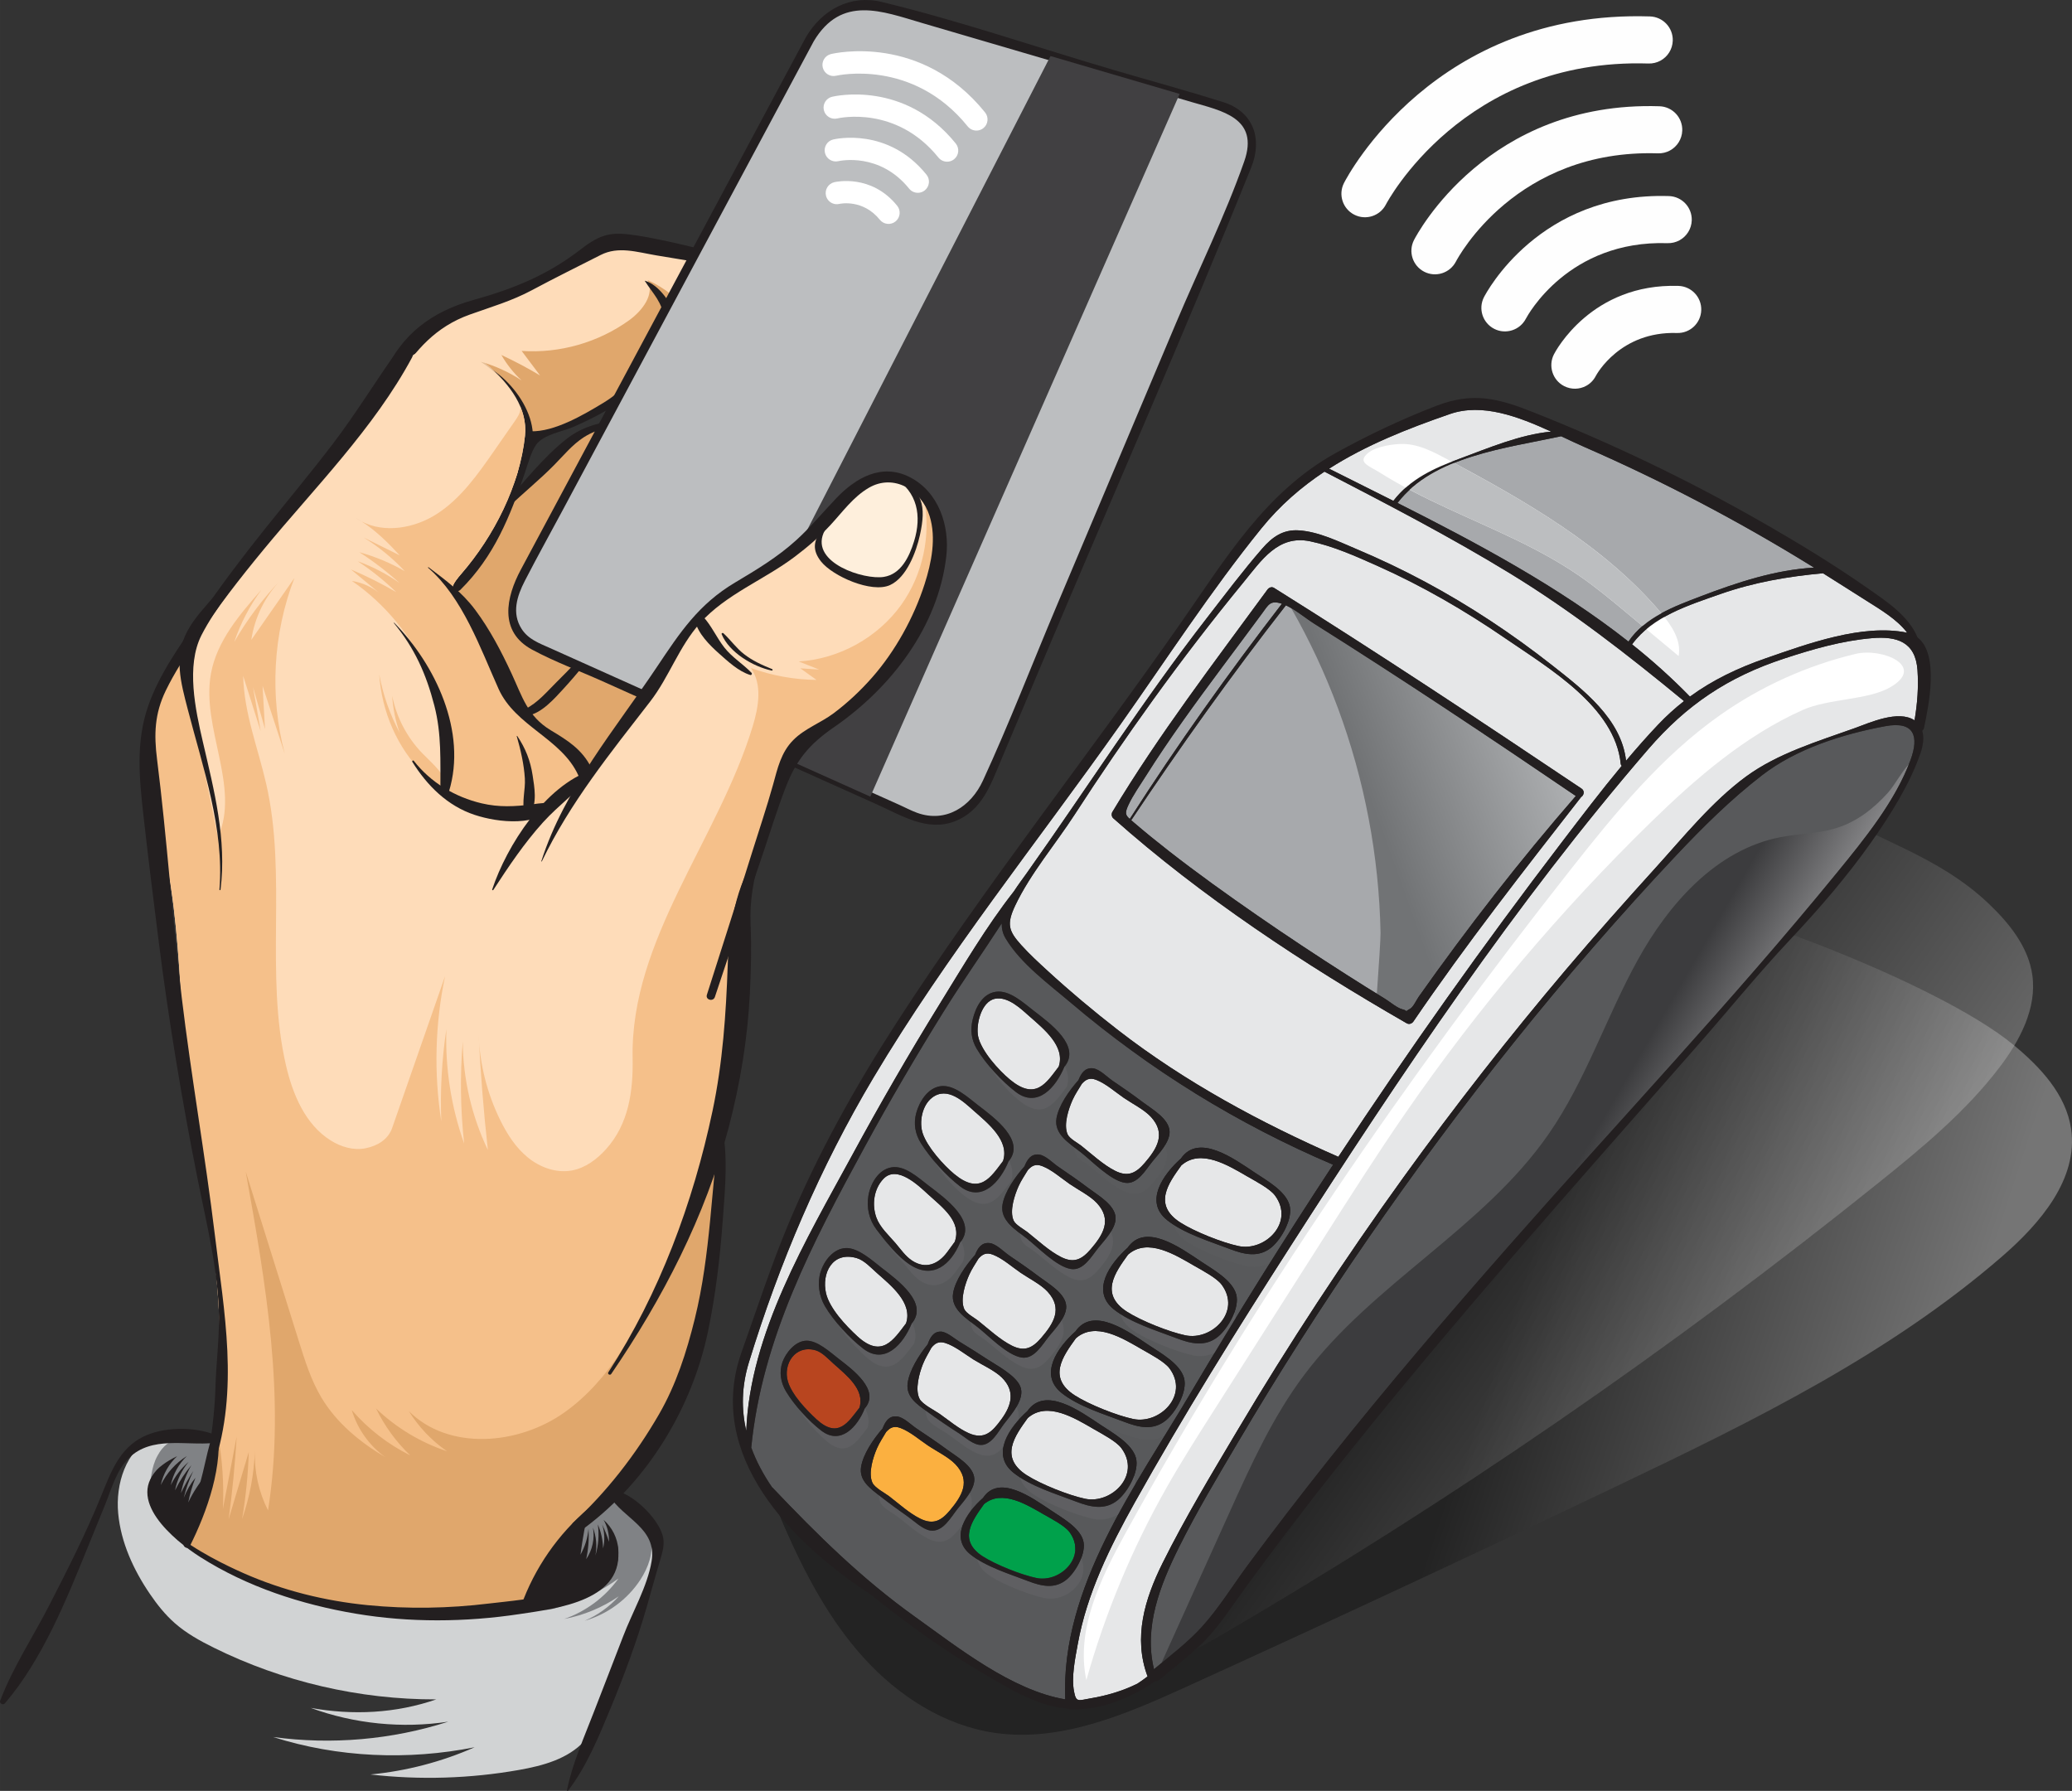 <?xml version="1.0" encoding="UTF-8"?>
<!DOCTYPE svg PUBLIC "-//W3C//DTD SVG 1.1//EN" "http://www.w3.org/Graphics/SVG/1.1/DTD/svg11.dtd">
<!-- Creator: CorelDRAW -->
<svg xmlns="http://www.w3.org/2000/svg" xml:space="preserve" width="125.361mm" height="108.356mm" version="1.1" style="shape-rendering:geometricPrecision; text-rendering:geometricPrecision; image-rendering:optimizeQuality; fill-rule:evenodd; clip-rule:evenodd"
viewBox="0 0 11079.89 9576.96"
 xmlns:xlink="http://www.w3.org/1999/xlink"
 xmlns:xodm="http://www.corel.com/coreldraw/odm/2003">
 <rect x="0" y="0" width="11079.89" height="9576.96" fill="#333333" stroke="none"/>
 <defs>
  <style type="text/css">
   <![CDATA[
    .fil23 {fill:#FEFEFE;fill-rule:nonzero}
    .fil7 {fill:#00A14B;fill-rule:nonzero}
    .fil14 {fill:#231F20;fill-rule:nonzero}
    .fil18 {fill:#414042;fill-rule:nonzero}
    .fil2 {fill:#58595B;fill-rule:nonzero}
    .fil21 {fill:#808285;fill-rule:nonzero}
    .fil6 {fill:#A7A9AC;fill-rule:nonzero}
    .fil9 {fill:#B8451F;fill-rule:nonzero}
    .fil13 {fill:#BCBEC0;fill-rule:nonzero}
    .fil20 {fill:#D1D3D4;fill-rule:nonzero}
    .fil16 {fill:#E0A76C;fill-rule:nonzero}
    .fil17 {fill:#E3BD96;fill-rule:nonzero}
    .fil5 {fill:#E6E7E8;fill-rule:nonzero}
    .fil22 {fill:#F5C08A;fill-rule:nonzero}
    .fil8 {fill:#FBB040;fill-rule:nonzero}
    .fil15 {fill:#FEDCB9;fill-rule:nonzero}
    .fil19 {fill:#FEEFDC;fill-rule:nonzero}
    .fil12 {fill:white;fill-rule:nonzero}
    .fil4 {fill:#6D6E71;fill-rule:nonzero;fill-opacity:0.102}
    .fil3 {fill:#6D6E71;fill-rule:nonzero;fill-opacity:0.322}
    .fil10 {fill:url(#id0);fill-rule:nonzero;fill-opacity:0.322}
    .fil0 {fill:url(#id1);fill-rule:nonzero;fill-opacity:0.322}
    .fil1 {fill:url(#id2);fill-rule:nonzero;fill-opacity:0.322}
    .fil11 {fill:url(#id3);fill-rule:nonzero;fill-opacity:0.322}
   ]]>
  </style>
  <linearGradient id="id0" gradientUnits="userSpaceOnUse" x1="8717.68" y1="3980.67" x2="7390.12" y2="4455.59">
   <stop offset="0" style="stop-opacity:1; stop-color:white"/>
   <stop offset="1" style="stop-opacity:1; stop-color:black"/>
  </linearGradient>
  <linearGradient id="id1" gradientUnits="userSpaceOnUse" xlink:href="#id0" x1="10222.94" y1="8040.23" x2="7962.06" y2="7296.04">
  </linearGradient>
  <linearGradient id="id2" gradientUnits="userSpaceOnUse" xlink:href="#id0" x1="9792.91" y1="7919.09" x2="7544.39" y2="6351.59">
  </linearGradient>
  <linearGradient id="id3" gradientUnits="userSpaceOnUse" xlink:href="#id0" x1="8869.55" y1="6564.02" x2="8393.36" y2="6288.72">
  </linearGradient>
 </defs>
 <g id="Ebene_x0020_1">
  <g id="_2386706788272">
   <path class="fil0" d="M11075.01 6036.51c-27,-184.04 -165.02,-331.09 -308.56,-449.42 -413.19,-340.63 -1607.59,-773.68 -1831.57,-769.97 -179.37,2.98 -354.99,49.46 -526.62,101.52 -1563.35,474 -2949.82,1430.99 -4104.07,2587.06 -75.29,75.41 -152.48,156.39 -180.86,259.11 -36.56,132.28 15.03,271.53 70.12,397.23 110.39,251.84 240.33,498.99 424.97,702.78 184.62,203.79 429.49,362.43 701.65,401.76 352.43,50.94 699.6,-98.8 1023.69,-246.27 774.31,-352.36 1545.34,-711.86 2312.98,-1078.46 720.42,-344.06 1447.08,-700.36 2050.09,-1223.57 203.82,-176.92 407.35,-414.73 368.17,-681.75z"/>
   <path class="fil1" d="M10634.22 4832.15c110.21,104.7 212.08,231.08 233.49,381.57 25.44,178.78 -67.59,353.08 -177.31,496.53 -178.69,233.65 -407.22,423.69 -636.46,608 -1114.24,895.95 -2295.26,1708.79 -3530.09,2429.55 -223.08,130.2 -498.69,259.45 -726.98,138.65 -123.04,-65.12 -201.36,-190.54 -262.71,-315.45 -229.22,-466.7 -299.48,-1009.71 -196.64,-1519.4 110.83,-549.4 415.16,-1046.79 800.91,-1453.38 385.75,-406.62 851.27,-729.13 1330.52,-1019.75 374.5,-227.09 770.07,-440.27 1203.16,-505.49 377.75,-56.89 724.22,24.8 1044.38,225.28 305.51,191.27 642.56,272.51 917.73,533.89z"/>
   <g>
    <path class="fil2" d="M6367.67 7447.98c244.23,-412.68 498.07,-819.28 761.24,-1219.68 -508.3,-216.06 -980.88,-507.63 -1401.62,-864.95 -117.96,-100.17 -269.2,-210.03 -349.92,-345.21 -15.39,-25.76 -21.22,-52.74 -20.87,-80.1 -102.23,158.39 -212.03,313.37 -310.49,471.73 -147.32,236.93 -288.47,477.82 -421.8,722.89 -276.71,508.62 -549.42,1023.9 -606.92,1608.37 27.3,74.68 65.78,145.99 112.27,213.91 0.4,-0.04 0.8,-0.3 1.12,0.05 240.06,252.73 477.2,487.19 762.54,691.16 228.49,163.33 516.93,393.09 803.05,441.37 -25.11,-599.66 379.87,-1146.91 671.42,-1639.54zm-389.51 573.13c-68.44,56.84 -146.51,38.44 -223.28,9 -106.93,-41.01 -245.68,-82.48 -335.82,-155.03 -121.69,-97.97 -22.72,-241.52 74.71,-328.93 94.35,-136.24 282.18,0.25 394.04,75.03 61.87,41.36 164.55,97.84 186.13,173.65 20.25,71.3 -42.67,182.19 -95.78,226.28zm-582.02 -1307.67c54.65,37.31 109.08,74.91 161.82,114.85 47.85,36.23 142.17,89.1 143.53,158.31 1.1,56.65 -57.92,117.67 -91.32,158.56 -36.53,44.74 -79.9,125.04 -147.21,114.35 -77.74,-12.35 -176.12,-116.4 -237.51,-164.23 -57.97,-45.16 -143.48,-95.18 -128.71,-180.83 11.45,-66.25 64.99,-144.99 117.3,-203.56 14.73,-36.05 33.85,-67.82 77.35,-63.54 35.13,3.45 75.97,46.42 104.75,66.08zm-35.34 -272.41c11.45,-66.24 64.99,-144.98 117.3,-203.56 14.73,-36.04 33.85,-67.82 77.35,-63.54 35.1,3.46 75.91,46.43 104.73,66.09 54.65,37.32 109.08,74.91 161.81,114.86 47.86,36.23 142.16,89.09 143.54,158.31 1.1,56.65 -57.93,117.67 -91.32,158.56 -36.53,44.74 -79.9,125.04 -147.19,114.34 -77.74,-12.35 -176.13,-116.4 -237.51,-164.22 -57.98,-45.19 -143.48,-95.19 -128.71,-180.85zm-233.28 731.76c50.64,31.09 101.22,62.31 150.75,95.15 51.33,34.03 150.75,85.11 176.83,144.63 29.87,68.09 -50.41,154.66 -86.97,202.91 -29.47,38.88 -65.74,112.51 -123.01,111.65 -41.12,-0.63 -82.47,-40.12 -114.4,-60.53 -58.3,-37.32 -115.75,-76.24 -171.62,-117.11 -53.38,-39.03 -115.42,-78.04 -105.48,-153.03 8.79,-66.39 57.95,-146.72 107.18,-207.39 12.5,-35.53 29.84,-68.54 69.8,-68.27 30.95,0.19 73.49,37.6 96.91,51.98zm1108.03 421.83c-68.44,56.85 -146.51,38.44 -223.29,9 -106.93,-41.01 -245.67,-82.48 -335.82,-155.05 -121.69,-97.97 -22.73,-241.52 74.71,-328.91 94.35,-136.24 282.18,0.25 394.04,75.03 61.86,41.36 164.55,97.84 186.09,173.65 20.28,71.31 -42.64,182.2 -95.75,226.29zm279.02 -447.44c-68.44,56.85 -146.51,38.44 -223.28,9 -106.93,-41.01 -245.68,-82.47 -335.82,-155.03 -121.69,-97.96 -22.72,-241.52 74.71,-328.93 94.35,-136.24 282.18,0.25 394.05,75.04 61.86,41.35 164.55,97.83 186.09,173.64 20.29,71.31 -42.64,182.19 -95.76,226.28zm194.64 -877.05c61.86,41.36 164.55,97.84 186.13,173.65 20.29,71.3 -42.65,182.2 -95.76,226.31 -68.44,56.85 -146.51,38.44 -223.28,8.97 -106.93,-41.01 -245.68,-82.45 -335.82,-155.03 -121.69,-97.97 -22.72,-241.52 74.71,-328.93 94.35,-136.24 282.15,0.23 394.02,75.03zm-865.1 -557.39c35.1,3.46 75.91,46.43 104.73,66.09 54.65,37.31 109.08,74.91 161.82,114.86 47.85,36.23 142.15,89.06 143.53,158.31 1.1,56.64 -57.92,117.67 -91.32,158.55 -36.55,44.75 -79.9,125.05 -147.21,114.35 -77.74,-12.35 -176.13,-116.4 -237.51,-164.2 -57.97,-45.17 -143.48,-95.19 -128.71,-180.84 11.43,-66.24 64.99,-144.99 117.3,-203.56 14.76,-36.06 33.88,-67.85 77.37,-63.57zm-642.62 -261.39c15.64,-64.03 51.33,-136.63 123.01,-147.66 73.84,-11.36 149.6,60.09 203.66,101.63 88.34,67.9 254.77,189.28 163.43,299.6 -45.43,110.26 -143.39,223.06 -259.41,134.73 -73.21,-55.71 -162.07,-151.37 -209.07,-230.89 -29.11,-49.21 -35.19,-101.96 -21.63,-157.4zm-301.99 500.73c16.46,-60.67 60.23,-132.11 127.34,-143.24 73.25,-12.14 149.97,60.38 203.43,101.47 88.37,67.92 254.71,189.26 163.43,299.56 -45.42,110.26 -143.41,223.13 -259.41,134.77 -74.74,-56.92 -160.05,-151.8 -209.9,-231.74 -30.86,-49.42 -40.26,-104.3 -24.9,-160.82zm-255.57 441.39c11.28,-64.71 53.46,-139.47 123.68,-151.08 71.5,-11.8 144.81,57.03 197.4,97.11 89.14,67.95 264.04,193.59 168.82,305.35 -48.13,115.22 -143.29,199.98 -268.18,118.05 -67.98,-44.6 -130.28,-124.29 -178.84,-188.41 -39.16,-51.65 -54.05,-116.99 -42.89,-181.03zm-255.47 406.77c18.46,-58.15 67.61,-122.89 133.48,-126.09 66.8,-3.26 143.01,67.15 191.94,105.08 87.91,68.12 252.73,188.35 161.47,298.19 -45.43,110.21 -143.43,223.18 -259.36,134.66 -72.18,-55.1 -159.49,-149.65 -205.26,-228.27 -31.36,-53.8 -41.23,-123.85 -22.26,-183.57zm3.53 850.36c-67.53,-51.71 -145.38,-137.2 -189.2,-210.45 -27.89,-46.62 -37.27,-103.77 -18.86,-155.58 18,-50.62 68.44,-113.32 127.33,-115.1 59.8,-1.8 128.1,61.56 171.89,95.38 78.7,60.8 224.43,169.87 141.45,266.02 -39.14,99.85 -129.35,198.83 -232.6,119.73zm582.75 533.89c-41.21,-6.12 -87.14,-51.31 -118.94,-73.51 -51.09,-35.67 -101.44,-72.55 -150.47,-111.01 -51.81,-40.69 -112.69,-82.23 -100.66,-156.31 10.77,-66.34 63.27,-145.56 114.85,-204.72 14.36,-36.42 33.32,-68.9 76.89,-64.43 35.41,3.63 76.14,45.39 105.44,64.91 55.07,36.65 109.97,73.58 163.16,112.92 48.85,36.12 143.18,87.56 145.21,156.69 1.68,56.59 -56.72,118.32 -89.61,159.56 -36.05,45.23 -78.37,125.9 -145.86,115.9zm523.04 270.56c-98.34,-37.78 -225.23,-76.01 -308.28,-142.55 -112.02,-89.77 -23.03,-222.68 67.5,-302.59 85.11,-128.63 261.5,-1.36 363.84,67.45 57.05,38.36 151.76,90.57 171.44,160.65 18.5,65.86 -39.26,167.81 -88.33,208.59 -63.2,52.48 -135.26,35.7 -206.17,8.47z"/>
    <g>
     <path class="fil3" d="M5627.14 8207.26c-94.27,-54.2 -226.05,-136.42 -321.97,-56.33 -63.14,88.54 -140.98,193.02 -6.17,279.6 69.02,44.32 205.96,98.86 286.36,115.5 127.45,26.35 273.31,-114.79 176.94,-245.78 -24.95,-33.93 -95.97,-70.45 -135.17,-93z"/>
     <path class="fil3" d="M5006.25 7838.07c-44.92,-30.09 -97.26,-75.57 -148.54,-94.43 -36.5,-13.45 -56.67,-0.03 -76.31,22.04 -16.41,28.27 -34.85,55.17 -48.45,86.28 -20.77,47.53 -48.23,133.12 -24.59,184.65 12.56,27.34 66.95,54.92 89.35,72.12 51.53,39.59 108.54,91.78 167.15,120.23 68.67,33.33 110.84,11.71 158.08,-44.74 63.76,-76.21 113.74,-157.14 29.64,-246.05 -36.56,-38.7 -101.39,-70.03 -146.32,-100.1z"/>
     <path class="fil4" d="M5825.64 6234.78c54.99,43.64 117.18,102.07 180.68,133.83 68.32,34.2 110.69,13.2 158.62,-42.69 64.58,-75.34 115.72,-155.84 32.82,-245.71 -36.1,-39.14 -100.62,-71.19 -145.16,-101.79 -44.64,-30.67 -96.31,-76.49 -147.39,-96.16 -36.55,-14.08 -56.87,-0.88 -76.81,21.05 -16.69,27.98 -35.41,54.65 -49.34,85.54 -21.34,47.22 -49.96,132.6 -26.96,184.37 10.54,23.8 53.99,46.05 73.53,61.56z"/>
     <path class="fil3" d="M5444.2 5880.96c137.98,113.79 193.94,17.41 260.39,-69.58 36.45,-108.88 -80.2,-201.58 -156.14,-268.75 -45.39,-40.14 -115.27,-108.11 -184.6,-94.12 -73.96,14.93 -103.02,139.67 -90.07,201.48 16.17,77.08 110.75,181.76 170.42,230.97z"/>
     <path class="fil3" d="M4831.45 6754.77c27.84,32.5 53.31,70.8 89.76,94.46 71.18,46.25 138.43,19.9 187.29,-46.05 13.7,-18.49 26.58,-37.03 40.15,-54.97 38.61,-108.66 -66.41,-184.19 -143.42,-254.55 -47.03,-42.97 -164.38,-158.46 -237.51,-82.55 -52.46,54.46 -62.78,139.17 -38.14,207.51 18.84,52.32 66.2,94.52 101.87,136.15z"/>
     <path class="fil3" d="M5146.28 6385.98c137.98,113.79 193.94,17.42 260.42,-69.59 36.46,-108.85 -80.23,-201.58 -156.16,-268.72 -53.34,-47.14 -141.08,-133.61 -223.3,-69.97 -53.83,41.66 -69.93,131.05 -49.65,191.25 24.37,72.35 110.63,169.11 168.7,217.04z"/>
     <path class="fil4" d="M6149.93 7323.62c-103.32,-59.68 -249.56,-150.85 -353.56,-59.5 -69.64,96.43 -152.84,210.73 -5.56,305.4 75.39,48.45 224.53,107.93 312.35,126.24 140.65,29.33 300.34,-126.39 194.27,-270.27 -27.32,-37.03 -104.68,-77.14 -147.5,-101.87z"/>
     <path class="fil3" d="M5876.27 6787.11c64.59,-75.34 115.72,-155.83 32.83,-245.7 -36.1,-39.14 -100.62,-71.2 -145.14,-101.8 -44.64,-30.67 -96.31,-76.49 -147.39,-96.15 -36.55,-14.08 -56.87,-0.88 -76.84,21.04 -16.68,27.98 -35.37,54.65 -49.33,85.54 -21.33,47.22 -49.94,132.6 -26.97,184.37 10.58,23.81 54.01,46.08 73.54,61.56 54.99,43.64 117.14,102.07 180.66,133.84 68.31,34.17 110.68,13.2 158.63,-42.7z"/>
     <path class="fil3" d="M5352.53 6816.86c-36.56,-14.08 -56.88,-0.88 -76.81,21.05 -16.69,27.98 -35.41,54.65 -49.34,85.53 -21.33,47.22 -49.93,132.61 -26.96,184.38 10.58,23.82 54.01,46.07 73.54,61.56 55,43.64 117.15,102.04 180.69,133.83 68.32,34.2 110.68,13.2 158.61,-42.7 64.59,-75.33 115.72,-155.83 32.82,-245.7 -36.1,-39.14 -100.62,-71.2 -145.16,-101.79 -44.65,-30.67 -96.31,-76.47 -147.39,-96.16z"/>
     <path class="fil3" d="M6428.96 6876.18c-103.31,-59.67 -249.55,-150.85 -353.55,-59.5 -69.65,96.44 -152.85,210.73 -5.56,305.4 75.38,48.45 224.53,107.93 312.35,126.25 140.65,29.33 300.34,-126.4 194.27,-270.28 -27.32,-37.02 -104.69,-77.13 -147.5,-101.87z"/>
     <path class="fil4" d="M6861.43 6500.9c-27.28,-37.01 -104.65,-77.12 -147.46,-101.84 -103.32,-59.68 -249.56,-150.85 -353.55,-59.51 -69.65,96.44 -152.85,210.73 -5.56,305.41 75.38,48.45 224.53,107.93 312.35,126.24 140.61,29.32 300.31,-126.42 194.22,-270.31z"/>
     <path class="fil3" d="M5892.53 7750.11c-103.32,-59.68 -249.56,-150.85 -353.55,-59.51 -69.65,96.44 -152.85,210.73 -5.56,305.41 75.38,48.45 224.53,107.93 312.35,126.24 140.65,29.33 300.34,-126.39 194.26,-270.28 -27.28,-37.02 -104.66,-77.13 -147.5,-101.86z"/>
     <path class="fil3" d="M5399.07 7695.94c52.37,-72.18 75.42,-149.08 1.2,-222.06 -38.05,-37.46 -103.8,-66.49 -149.82,-95.07 -45.62,-28.34 -100.01,-72.76 -151.75,-89.31 -36.38,-11.65 -56.04,2.43 -74.76,24.91 -15.53,29.01 -33.22,56.72 -45.81,88.52 -18.97,47.95 -43.47,135.06 -17.58,185.24 15.16,29.36 80.3,61.08 107.15,80.02 48.49,34.17 101.64,79.32 155.88,103.31 83.61,36.93 125.96,-7.29 175.48,-75.56z"/>
     <path class="fil3" d="M4628 7253.37c130.96,120.41 193.76,18.26 260.08,-68.9 37.16,-109.18 -79.72,-202.11 -155.84,-269.42 -30.94,-27.35 -67.59,-68.22 -108.58,-79.94 -130.23,-37.25 -187.5,82.28 -163.42,187.78 18.41,80.63 106.01,173.72 167.76,230.49z"/>
     <path class="fil3" d="M4499.54 7399.27c-27.16,-24.2 -59.6,-60.88 -95.85,-71.03 -108.69,-30.47 -174.81,74.36 -147.1,167.36 20.82,69.93 98.76,152.06 152.83,201.73 116.15,106.76 170.1,14.28 229.49,-61.88 30.55,-97.97 -70.14,-174.49 -139.37,-236.18z"/>
    </g>
    <path class="fil5" d="M8672.31 4095.31c-2.93,-2.44 -5.11,-5.97 -5.59,-10.65 -30.44,-305.23 -386.1,-512.44 -615.94,-670.33 -216.5,-148.72 -445.46,-281.33 -685.47,-388.39 -114.34,-50.98 -236.78,-105.95 -359.94,-131.4 -171.24,-35.41 -259.98,102.53 -355.86,219.34 -167.9,204.62 -329.26,414.57 -484.09,629.23 -144.41,200.2 -283.61,403.96 -417.62,611.26 -102.72,158.86 -237.86,316.85 -318.91,487.82 -47.75,100.74 -34.84,137.05 32.35,211.76 43.29,48.14 91.27,92.1 138.9,135.86 121.86,111.95 248.96,218.48 379.78,319.77 358.67,277.77 762.23,495.08 1176.73,676.65 378.06,-573.1 775.48,-1133.3 1192.75,-1679.34 105.44,-138.06 211.37,-277.38 322.9,-411.56zm-1150.27 1376.52c-547.65,-314.83 -1096.25,-676.03 -1569.17,-1096.33 -9.09,-8.07 -10.45,-23.75 -4.38,-33.82 249.11,-414.71 543.74,-798.68 829.03,-1188.64 8.03,-11 22.64,-17.26 35.37,-9.3 554.74,347.27 1101.01,708.77 1644.42,1073.47 18.31,12.3 12.1,36.69 -2.23,44.8 -307.53,394.72 -615.09,786.41 -896.92,1200.32 -8.1,11.87 -23.1,16.96 -36.11,9.5z"/>
    <path class="fil5" d="M4555.24 6180.52c149.22,-274.96 305.55,-546.07 470,-812.19 123.6,-199.98 248.83,-413.8 396.35,-601.53 23.5,-36.35 49.26,-70.2 69.88,-99.26 321.83,-453.61 619.82,-921.33 961.21,-1361.43 97.01,-125.04 193.19,-253.28 297.03,-372.69 53.59,-61.6 110.72,-102.57 195.32,-97.26 106.61,6.72 212.88,59.75 309.44,100.42 123.99,52.21 245.71,110.14 364.3,173.64 239.77,128.4 467.25,279.25 680.98,447.36 165.63,130.28 370.57,286.24 395.45,510.6 55.66,-66.11 112.65,-131.03 171.92,-193.53 44.17,-46.6 90.17,-88.07 138.07,-125.5 -299.68,-246.68 -599.7,-480.95 -932.12,-683.92 -321.87,-196.52 -656.06,-369.59 -990.6,-543.09 -123.94,82.17 -237.71,180.41 -336.67,302.59 -271.4,335.17 -509.07,702.41 -757.85,1054.5 -441.97,625.59 -925.03,1225.05 -1317.6,1884.19 -284.11,477.03 -503.56,991.82 -665.77,1522.28 -39.66,129.68 -40.49,251.54 -13.96,365.94 19.4,-521.94 323.07,-1026.09 564.62,-1471.12z"/>
    <path class="fil6" d="M6041.22 4379.32c253.78,-396.08 526.35,-778.17 813.55,-1150.67 -0.72,-0.25 -1.45,-0.61 -2.16,-0.86 -60.51,-19.16 -69.29,5.62 -105.8,55.32 -69.25,94.28 -139.58,187.78 -209.37,281.65 -142.23,191.31 -283.73,384.12 -410.73,586.03 -30.92,49.15 -66.77,99.46 -91.55,152.02 -20.8,44.1 -17.67,55.14 6.05,76.5z"/>
    <path class="fil6" d="M7027.58 3335.48c-45.94,-28.91 -99.56,-74.59 -151.42,-98.39 -290.55,371.97 -565.06,756.67 -827.09,1149.19 3.8,3.26 7.84,6.67 12.42,10.6 61.03,52.44 123.62,103.18 187.02,152.7 153.9,120.21 313,233.97 473.55,345.09 157.47,108.99 317.13,214.79 478.59,317.76 68.51,43.69 137.3,86.93 206.65,129.25 25.33,15.45 62.89,48.37 92.56,55.72 37.89,9.37 1.41,18.74 42.21,-4.15 15.13,-8.46 34.07,-48.58 44.27,-63 261.66,-370.44 542.48,-731.29 840.15,-1073.67 -461.77,-313.99 -926.24,-623.67 -1398.91,-921.1z"/>
    <path class="fil5" d="M7450.87 2678.45c90.5,-117.32 217.35,-174.9 353.95,-225.28 151.88,-56.02 323.07,-129.57 490,-145.01 -174.68,-80.09 -367.99,-154.03 -540.78,-94.35 -228.15,78.79 -449.61,166.46 -646.8,292.53 112.98,56.81 227.91,113.88 343.63,172.11z"/>
    <path class="fil5" d="M6136.58 8964.81c-77.66,-207.61 -15.16,-414.38 80.54,-606.67 120.15,-241.41 261.2,-475.07 398.8,-706.84 276.14,-465.04 573.13,-917.68 889.68,-1356.23 274.87,-380.79 564.44,-751.01 867.89,-1109.44 156.51,-184.87 317.33,-365.88 479.97,-545.35 150.53,-166.07 301,-353.17 482.48,-486.89 169.02,-124.52 387.54,-189.96 582.75,-259.83 77.96,-27.9 232.49,-99.18 319.21,-41.43 14.96,-88.79 22.12,-178.78 15.74,-268.8 -10.75,-151.32 -110.32,-181.98 -242.97,-170.71 -161.39,13.73 -317.49,58.95 -470.74,109.31 -299.21,98.34 -520.94,246.87 -726.17,484.64 -710.6,823.03 -1327.32,1744.62 -1913.55,2658.7 -288.51,449.91 -571.89,903.36 -832.61,1370.11 -132.31,236.86 -255.19,486.02 -304.13,755.09 -13.68,75.27 -34.74,176.08 -20.49,253.15 11.65,62.93 22.74,49.53 90.01,38.25 85.14,-14.25 171,-39.53 248.93,-78.21 18.82,-12.21 37.11,-25.17 54.65,-38.83z"/>
    <path class="fil2" d="M10080.67 3883.47c-228.14,42.55 -474.27,120.02 -658.9,262.79 -168.21,130.06 -315.15,275.86 -460.76,430.41 -601.9,638.92 -1150.97,1329.86 -1649.13,2052.29 -242.88,352.2 -473.29,712.98 -690.71,1081.47 -109.14,184.95 -220.82,370.62 -316.5,562.95 -101.05,203.12 -188.98,426.61 -133.76,652.97 87.99,-73.74 181.04,-143.64 258.05,-229.07 90.27,-100.14 162.78,-218.77 242.87,-327.15 140.18,-189.65 284.06,-376.53 430.78,-561.18 311.03,-391.51 635.69,-771.58 966.01,-1146.87 585.98,-665.83 1196.06,-1311.21 1756.99,-1998.36 146.66,-179.66 310.81,-380.99 391.34,-601.18 44.27,-121.17 23.32,-208.84 -136.27,-179.08z"/>
    <path class="fil6" d="M7473.04 2689.62c426.74,215.08 861.24,446.98 1234.97,741.29 89.14,-131.43 244.43,-187.83 388.21,-242.69 191.98,-73.24 396.92,-141.23 604.22,-152.77 -4.41,-2.73 -8.79,-5.54 -13.2,-8.26 -194.57,-120.29 -393.49,-233.61 -596.02,-339.93 -202.56,-106.33 -408.9,-205.4 -618.57,-296.94 -39.64,-17.29 -81.35,-37.12 -124.54,-57.4 -293.52,63.45 -681.84,105.95 -875.06,356.71z"/>
    <g>
     <path class="fil7" d="M5719.09 8192.68c-24.95,-33.92 -95.96,-70.45 -135.17,-93 -94.27,-54.19 -226.05,-136.42 -321.97,-56.32 -63.16,88.53 -140.97,193.01 -6.16,279.6 69.02,44.32 205.96,98.86 286.36,115.49 127.44,26.37 273.28,-114.8 176.93,-245.78z"/>
     <path class="fil8" d="M4963.04 7730.48c-44.9,-30.09 -97.26,-75.56 -148.53,-94.43 -36.5,-13.45 -56.67,-0.03 -76.31,22.05 -16.4,28.27 -34.84,55.16 -48.45,86.28 -20.76,47.52 -48.22,133.11 -24.55,184.62 12.56,27.34 66.95,54.92 89.34,72.12 51.54,39.59 108.54,91.78 167.16,120.23 68.67,33.33 110.83,11.71 158.07,-44.74 63.77,-76.21 113.74,-157.14 29.64,-246.05 -36.6,-38.67 -101.45,-69.96 -146.36,-100.08z"/>
     <g>
      <path class="fil5" d="M5782.42 6127.2c55,43.64 117.18,102.07 180.69,133.84 68.32,34.2 110.68,13.2 158.61,-42.7 64.59,-75.34 115.72,-155.83 32.82,-245.7 -36.1,-39.14 -100.62,-71.2 -145.16,-101.8 -44.64,-30.67 -96.3,-76.49 -147.38,-96.15 -36.56,-14.08 -56.88,-0.88 -76.81,21.04 -16.69,27.98 -35.41,54.65 -49.34,85.54 -21.34,47.22 -49.95,132.6 -26.96,184.37 10.55,23.81 53.99,46.05 73.53,61.56z"/>
      <path class="fil5" d="M5400.98 5773.37c137.98,113.79 193.93,17.41 260.38,-69.57 36.46,-108.89 -80.17,-201.58 -156.14,-268.76 -45.39,-40.14 -115.26,-108.1 -184.6,-94.12 -73.96,14.94 -103.04,139.68 -90.06,201.48 16.16,77.08 110.74,181.75 170.42,230.97z"/>
      <path class="fil5" d="M4878.01 6741.64c71.18,46.25 138.42,19.9 187.28,-46.05 13.7,-18.49 26.58,-37.03 40.16,-54.97 38.61,-108.66 -66.42,-184.19 -143.43,-254.55 -47.02,-42.97 -164.38,-158.46 -237.51,-82.55 -52.46,54.46 -62.78,139.18 -38.13,207.52 18.86,52.31 66.22,94.5 101.9,136.14 27.81,32.51 53.3,70.8 89.74,94.46z"/>
      <path class="fil5" d="M5103.07 6278.41c137.98,113.79 193.93,17.41 260.41,-69.6 36.46,-108.85 -80.22,-201.58 -156.16,-268.72 -53.34,-47.14 -141.08,-133.61 -223.29,-69.97 -53.84,41.66 -69.93,131.05 -49.65,191.25 24.36,72.37 110.62,169.14 168.7,217.05z"/>
      <path class="fil5" d="M6106.71 7216.03c-103.32,-59.67 -249.56,-150.85 -353.55,-59.5 -69.65,96.44 -152.85,210.73 -5.56,305.4 75.38,48.45 224.53,107.93 312.35,126.25 140.65,29.33 300.34,-126.4 194.26,-270.28 -27.31,-37.03 -104.67,-77.14 -147.5,-101.87z"/>
      <path class="fil5" d="M5493.75 6588.36c54.99,43.64 117.15,102.07 180.66,133.84 68.32,34.2 110.68,13.2 158.62,-42.7 64.58,-75.33 115.72,-155.83 32.82,-245.7 -36.1,-39.14 -100.62,-71.2 -145.14,-101.79 -44.64,-30.68 -96.31,-76.5 -147.38,-96.16 -36.56,-14.08 -56.88,-0.88 -76.85,21.05 -16.68,27.97 -35.37,54.64 -49.33,85.5 -21.33,47.22 -49.94,132.6 -26.96,184.37 10.59,23.84 54.04,46.11 73.55,61.59z"/>
      <path class="fil5" d="M5232.49 6730.35c-16.69,27.98 -35.41,54.65 -49.34,85.54 -21.32,47.22 -49.93,132.6 -26.96,184.37 10.58,23.83 54.01,46.07 73.54,61.56 55,43.64 117.15,102.04 180.67,133.84 68.32,34.2 110.68,13.2 158.61,-42.7 64.59,-75.34 115.72,-155.83 32.82,-245.71 -36.1,-39.14 -100.62,-71.19 -145.16,-101.79 -44.64,-30.67 -96.3,-76.49 -147.38,-96.15 -36.53,-14.08 -56.86,-0.88 -76.8,21.04z"/>
      <path class="fil5" d="M6385.74 6768.61c-103.32,-59.68 -249.56,-150.85 -353.56,-59.51 -69.65,96.44 -152.85,210.73 -5.56,305.41 75.38,48.45 224.53,107.93 312.35,126.24 140.65,29.33 300.34,-126.4 194.27,-270.28 -27.32,-37.03 -104.69,-77.14 -147.5,-101.86z"/>
      <path class="fil5" d="M6311.61 6537.38c75.38,48.45 224.53,107.93 312.35,126.25 140.65,29.33 300.34,-126.4 194.27,-270.28 -27.28,-37.01 -104.66,-77.12 -147.47,-101.85 -103.31,-59.67 -249.55,-150.85 -353.55,-59.5 -69.66,96.4 -152.89,210.7 -5.59,305.38z"/>
      <path class="fil5" d="M5849.31 7642.52c-103.31,-59.68 -249.55,-150.85 -353.55,-59.5 -69.65,96.43 -152.85,210.73 -5.56,305.4 75.38,48.45 224.53,107.93 312.35,126.25 140.65,29.33 300.34,-126.4 194.27,-270.28 -27.3,-37.01 -104.69,-77.15 -147.5,-101.87z"/>
      <path class="fil5" d="M4980.73 7206.82c-15.53,29.01 -33.21,56.72 -45.8,88.52 -18.97,47.95 -43.48,135.07 -17.57,185.24 15.17,29.36 80.3,61.08 107.16,80.02 48.48,34.17 101.64,79.32 155.88,103.31 83.58,36.96 125.91,-7.26 175.45,-75.56 52.36,-72.18 75.41,-149.07 1.2,-222.05 -38.06,-37.47 -103.8,-66.49 -149.82,-95.08 -45.62,-28.33 -100.02,-72.76 -151.76,-89.31 -36.36,-11.61 -56.03,2.43 -74.75,24.91z"/>
      <path class="fil5" d="M4584.78 7145.79c130.96,120.41 193.76,18.27 260.08,-68.9 37.16,-109.19 -79.72,-202.11 -155.83,-269.43 -30.92,-27.35 -67.57,-68.22 -108.58,-79.94 -130.23,-37.25 -187.5,82.28 -163.43,187.78 18.42,80.64 106.01,173.71 167.76,230.49z"/>
     </g>
     <path class="fil9" d="M4456.32 7291.69c-27.15,-24.2 -59.6,-60.87 -95.85,-71.03 -108.66,-30.46 -174.8,74.37 -147.1,167.36 20.82,69.93 98.77,152.06 152.83,201.73 116.15,106.76 170.1,14.28 229.5,-61.88 30.54,-97.97 -70.15,-174.5 -139.38,-236.18z"/>
    </g>
    <path class="fil5" d="M9198.31 3177.18c-167.63,58.95 -362.28,119.08 -470.88,268.63 109.21,87.14 212.75,180.01 309.44,279.3 121.76,-88.99 256.04,-153.18 406.54,-205.26 220.27,-76.23 516.01,-185.5 754.29,-136.59 0.33,0.07 0.61,0.18 0.93,0.25 -56.27,-73.33 -143,-123.34 -221.38,-173.22 -76.12,-48.45 -152.28,-96.85 -228.76,-144.73 -188.75,17.25 -370.02,48.28 -550.18,111.63z"/>
    <path class="fil10" d="M7027.58 3335.48c-37.55,-23.63 -80.27,-58.33 -122.93,-83.26 97.94,171.08 181.59,350.26 250.08,535.04 142.31,384.02 219.89,792.07 227.64,1201.57 0.5,26.6 -8.7,174.13 -19.7,325.25 14.89,9.19 29.71,18.49 44.65,27.61 25.33,15.45 62.89,48.37 92.56,55.72 37.89,9.37 1.41,18.74 42.22,-4.14 15.13,-8.47 34.06,-48.58 44.26,-63.01 261.66,-370.44 542.48,-731.29 840.15,-1073.67 -461.8,-314.01 -926.27,-623.68 -1398.94,-921.11z"/>
    <path class="fil11" d="M8068.59 6662.08c585.98,-665.83 1196.06,-1311.21 1756.99,-1998.36 141.43,-173.25 298.89,-366.68 382.17,-577.74 -42.76,46.53 -74.68,111.25 -112.04,152.98 -75.52,84.36 -166.08,154.98 -275.44,189.05 -97.03,30.25 -200.76,29.74 -300.52,49.08 -341.25,66.22 -596.2,355 -763.81,659.56 -167.62,304.53 -276.49,641.63 -474.43,927.38 -348.92,503.77 -937.35,796.88 -1305.89,1286.51 -168.68,224.11 -285.59,482.03 -401.11,737.63 -117.93,260.94 -235.85,521.85 -353.8,782.78 -3.18,7.02 -6.24,14.35 -9.15,21.77 75.41,-61.86 152.15,-123.06 217.39,-195.44 90.27,-100.13 162.78,-218.76 242.87,-327.15 140.18,-189.65 284.06,-376.53 430.78,-561.18 311.01,-391.5 635.69,-771.57 965.99,-1146.87z"/>
    <path class="fil12" d="M9923.22 3496.62c-258.96,61.79 -505.98,173.2 -723.68,326.43 -313.17,220.39 -559.67,521.02 -796.7,821.79 -883.7,1121.4 -1695.04,2302.2 -2383.63,3552.93 -133.91,243.24 -267.32,515.31 -210.07,787.02 100.78,-358.34 244.93,-704.48 428.32,-1028.4 79.05,-139.6 165.25,-274.96 251.42,-410.27 198.47,-311.63 396.95,-623.24 595.43,-934.86 141.33,-221.9 282.71,-443.87 432.23,-660.34 386.73,-559.87 827.69,-1082.27 1314.76,-1557.44 239.04,-233.2 500.93,-459.24 808.43,-596.79 137.15,-61.36 348.83,-52.61 467.5,-121.06 195.32,-112.7 -42.04,-212.88 -183.99,-179.01z"/>
    <path class="fil12" d="M8442.12 3076.79c90.16,61.96 174.42,132.04 258.55,202.01 91.9,76.43 183.8,152.9 275.7,229.37 15.68,-84.41 -38.48,-164.87 -93.99,-230.39 -305.95,-361.31 -728.98,-600.04 -1146.37,-823.49 -71.78,-38.43 -146.95,-77.54 -228.31,-80.11 -54.21,-1.73 -150.24,12.88 -193.37,49.33 -58.82,49.76 7.44,67.83 64.84,104.03 114.44,72.2 235.9,132.36 358.44,189.38 239.01,111.18 486.17,209.87 704.51,359.88z"/>
    <path class="fil13" d="M8883.92 3279.63c-0.53,-0.61 -1.03,-1.25 -1.53,-1.86 -296.15,-349.7 -701.95,-584.53 -1106.18,-801.87 -88.46,35.68 -169.77,81.6 -237.19,143.16 65.26,34.45 131.71,66.75 198.61,97.87 238.99,111.16 486.16,209.87 704.48,359.87 90.16,61.96 174.42,132.04 258.55,202.01 27.58,22.95 55.13,45.87 82.73,68.82 30.7,-26.17 64.67,-48.42 100.53,-67.99z"/>
    <g>
     <path class="fil14" d="M10288.85 3891.66c23.67,-114.1 82.95,-392.69 -34.85,-483.12 -49.49,-116.75 -162.85,-190.23 -267.12,-263.23 -187.28,-131.13 -383.82,-249.84 -582.35,-363.03 -385.73,-219.94 -787.58,-411.83 -1200.2,-575.76 -194.27,-77.16 -327.07,-112.04 -525.5,-35.62 -182.32,70.2 -365.63,157.09 -536.42,251.76 -374.98,207.9 -587.18,562.91 -825.7,904.79 -501.57,718.99 -1049.67,1409.31 -1525.24,2145.87 -219.7,340.28 -417.8,695.01 -574.3,1069.02 -94.16,224.96 -169.87,458.2 -251.54,687.82 -196.09,551.39 264.6,1019.28 693.97,1299.43 74.59,60.43 150.22,117.83 224.28,172.22 124.75,91.62 254.07,176.8 387.58,255.07 139.27,81.65 278.37,167.13 440.84,180.91 2.95,1.33 6.26,2.13 9.85,2.3 111.38,5.42 228.94,-25.13 330.98,-77.31 42.84,-19.12 83.48,-42.77 123.34,-71.95 7.91,0.82 16.33,-1.31 23.86,-7.75 80.88,-68.87 166.61,-133.36 241.42,-209 80.69,-81.62 142.45,-179.43 209.67,-271.93 155.16,-213.48 315.2,-423.41 478.93,-630.37 310.21,-392.17 632.58,-774.89 959.3,-1153.38 327.2,-379.04 659.61,-753.51 989.97,-1129.82 165.08,-188.06 322.76,-382.92 494.25,-565.16 153.89,-163.55 302.3,-335.31 431.97,-518.97 100.84,-142.84 207.47,-311.42 264.25,-477.82 12.6,-36.96 20.62,-81.18 9.07,-119.01 4.56,-3.33 8.12,-8.49 9.68,-15.94zm-90.22 -508.16c-0.32,-0.08 -0.6,-0.19 -0.93,-0.25 -238.31,-48.91 -534.02,60.36 -754.29,136.59 -150.5,52.09 -284.78,116.27 -406.55,205.26 -96.7,-99.26 -200.23,-192.17 -309.43,-279.3 108.61,-149.55 303.25,-209.67 470.88,-268.63 180.19,-63.35 361.43,-94.38 550.2,-111.66 76.5,47.87 152.62,96.28 228.76,144.73 78.35,49.9 165.12,99.91 221.36,173.25zm-1107.39 -696.29c202.53,106.33 401.43,219.64 596.03,339.93 4.41,2.73 8.79,5.54 13.2,8.27 -207.3,11.57 -412.23,79.55 -604.22,152.77 -143.81,54.86 -299.07,111.24 -388.2,242.69 -373.73,-294.31 -808.26,-526.2 -1234.98,-741.29 193.22,-250.76 581.52,-293.25 875.07,-356.71 43.18,20.26 84.91,40.08 124.54,57.4 209.66,91.54 416,190.6 618.56,296.94zm-1337.16 -473.45c172.79,-59.68 366.09,14.28 540.78,94.35 -166.93,15.43 -338.12,88.99 -489.99,145.01 -136.62,50.38 -263.47,107.95 -353.96,225.27 -115.72,-58.22 -230.65,-115.29 -343.61,-172.12 197.17,-126.06 418.67,-213.71 646.79,-292.52zm-3749.49 5071.91c162.23,-530.46 381.67,-1045.27 665.77,-1522.28 392.57,-659.13 875.62,-1258.6 1317.6,-1884.19 248.78,-352.11 486.41,-719.33 757.85,-1054.5 98.93,-122.19 212.73,-220.42 336.67,-302.59 334.52,173.49 668.73,346.56 990.6,543.09 332.38,202.97 632.43,437.24 932.12,683.92 -47.88,37.43 -93.88,78.89 -138.07,125.5 -59.27,62.53 -116.25,127.42 -171.92,193.53 -24.88,-224.34 -229.82,-380.32 -395.45,-510.6 -213.7,-168.12 -441.22,-318.95 -680.98,-447.36 -118.59,-63.5 -240.32,-121.43 -364.3,-173.64 -96.56,-40.67 -202.83,-93.73 -309.44,-100.42 -84.6,-5.31 -141.72,35.65 -195.32,97.26 -103.87,119.41 -200.05,247.65 -297.03,372.69 -341.38,440.1 -639.37,907.82 -961.21,1361.42 -20.63,29.06 -46.38,62.92 -69.88,99.27 -147.54,187.72 -272.75,401.53 -396.35,601.53 -164.45,266.15 -320.78,537.25 -470,812.2 -241.55,445.02 -545.22,949.18 -564.62,1471.1 -26.51,-114.38 -25.7,-236.24 13.96,-365.92zm3152.03 -1099.5c-414.5,-181.57 -818.06,-398.88 -1176.73,-676.65 -130.8,-101.32 -257.92,-207.85 -379.79,-319.77 -47.63,-43.77 -95.61,-87.71 -138.9,-135.86 -67.2,-74.71 -80.1,-111.01 -32.35,-211.76 81.05,-170.99 216.21,-328.95 318.91,-487.82 134.02,-207.3 273.21,-411.05 417.62,-611.26 154.83,-214.66 316.2,-424.61 484.09,-629.22 95.88,-116.84 184.62,-254.75 355.86,-219.34 123.16,25.45 245.59,80.42 359.94,131.4 240.02,107.06 468.98,239.66 685.46,388.39 229.84,157.88 585.51,365.11 615.95,670.33 0.48,4.68 2.63,8.22 5.59,10.64 -111.53,134.18 -217.47,273.54 -322.91,411.53 -417.26,546.09 -814.68,1106.29 -1192.75,1679.39zm-2263.42 2459.96c-285.33,-203.96 -522.47,-438.41 -762.54,-691.16 -0.35,-0.35 -0.72,-0.11 -1.12,-0.05 -46.45,-67.91 -84.96,-139.22 -112.27,-213.91 57.49,-584.45 330.2,-1099.73 606.92,-1608.37 133.34,-245.1 274.49,-485.96 421.8,-722.89 98.46,-158.37 208.27,-313.34 310.49,-471.73 -0.34,27.35 5.49,54.35 20.88,80.1 80.72,135.18 231.97,245.05 349.92,345.21 420.77,357.32 893.33,648.92 1401.62,864.95 -263.16,400.41 -517,807 -761.24,1219.68 -291.55,492.63 -696.53,1039.85 -671.41,1639.54 -286.1,-48.26 -574.55,-278.02 -803.06,-441.37zm849.77 397.46c-14.26,-77.07 6.81,-177.87 20.49,-253.14 48.93,-269.08 171.85,-518.21 304.13,-755.1 260.72,-466.75 544.07,-920.19 832.61,-1370.11 586.21,-914.06 1202.93,-1835.63 1913.55,-2658.7 205.26,-237.76 426.96,-386.3 726.17,-484.64 153.26,-50.36 309.34,-95.59 470.74,-109.31 132.66,-11.28 232.21,19.39 242.96,170.71 6.4,90.02 -0.77,180.01 -15.73,268.8 -86.71,-57.77 -241.24,13.53 -319.22,41.43 -195.21,69.88 -413.73,135.32 -582.74,259.83 -181.49,133.72 -331.95,320.82 -482.48,486.89 -162.64,179.46 -323.46,360.48 -479.98,545.35 -303.44,358.44 -593.02,728.66 -867.88,1109.44 -316.55,438.54 -613.54,891.19 -889.68,1356.23 -137.62,231.78 -278.65,465.43 -398.8,706.84 -95.7,192.29 -158.21,399.05 -80.54,606.67 -17.54,13.66 -35.83,26.59 -54.65,38.84 -77.94,38.69 -163.79,63.96 -248.93,78.22 -67.26,11.26 -78.35,24.66 -90.01,-38.27zm4473.96 -4981.06c-80.53,220.19 -244.7,421.52 -391.34,601.18 -560.9,687.14 -1170.99,1332.53 -1756.99,1998.36 -330.31,375.31 -654.98,755.37 -966.02,1146.87 -146.68,184.65 -290.59,371.55 -430.77,561.18 -80.09,108.39 -152.6,227.01 -242.87,327.15 -77.01,85.43 -170.07,155.34 -258.06,229.07 -55.21,-226.33 32.72,-449.87 133.76,-652.97 95.68,-192.33 207.38,-378 316.5,-562.95 217.43,-368.47 447.83,-729.27 690.71,-1081.47 498.17,-722.39 1047.25,-1413.37 1649.14,-2052.29 145.61,-154.56 292.54,-300.37 460.76,-430.42 184.64,-142.78 430.77,-220.24 658.9,-262.78 159.62,-29.74 180.57,57.93 136.27,179.08z"/>
     <path class="fil14" d="M8457.29 4217.24c-543.41,-364.7 -1089.68,-726.23 -1644.42,-1073.47 -12.73,-7.96 -27.34,-1.71 -35.37,9.3 -285.29,389.96 -579.89,773.93 -829.04,1188.64 -6.05,10.08 -4.7,25.76 4.38,33.82 472.94,420.31 1021.54,781.49 1569.18,1096.33 12.98,7.46 28.01,2.38 36.08,-9.5 281.83,-413.93 589.39,-805.62 896.92,-1200.32 14.36,-8.12 20.58,-32.53 2.26,-44.8zm-2422.13 85.58c24.78,-52.56 60.63,-102.87 91.55,-152.02 127,-201.91 268.49,-394.72 410.73,-586.03 69.8,-93.88 140.12,-187.36 209.37,-281.65 36.5,-49.7 45.3,-74.48 105.8,-55.32 0.72,0.23 1.45,0.61 2.16,0.86 -287.19,372.5 -559.8,754.59 -813.55,1150.67 -23.72,-21.35 -26.85,-32.39 -6.05,-76.5zm1506.92 1090.47c-40.78,22.85 -4.33,13.5 -42.21,4.14 -29.68,-7.34 -67.23,-40.27 -92.56,-55.72 -69.37,-42.32 -138.14,-85.56 -206.64,-129.25 -161.47,-102.97 -321.14,-208.77 -478.6,-317.75 -160.55,-111.14 -319.64,-224.88 -473.54,-345.1 -63.42,-49.53 -126,-100.27 -187.03,-152.7 -4.56,-3.92 -8.6,-7.34 -12.42,-10.59 262.03,-392.51 536.55,-777.22 827.09,-1149.19 51.86,23.78 105.5,69.47 151.42,98.38 472.66,297.43 937.16,607.12 1398.92,921.14 -297.64,342.39 -578.47,703.24 -840.15,1073.67 -10.21,14.39 -29.17,54.5 -44.28,62.96z"/>
     <path class="fil14" d="M6240.46 6524c90.14,72.58 228.92,114.05 335.82,155.03 76.77,29.43 154.83,47.85 223.29,-8.97 53.11,-44.09 116.02,-154.98 95.76,-226.31 -21.57,-75.82 -124.27,-132.28 -186.13,-173.65 -111.87,-74.81 -299.67,-211.27 -394.04,-75.03 -97.41,87.4 -196.37,230.96 -74.68,328.92zm430.29 -232.52c42.82,24.73 120.18,64.84 147.47,101.85 106.07,143.88 -53.61,299.61 -194.27,270.27 -87.82,-18.31 -236.96,-77.79 -312.35,-126.24 -147.29,-94.68 -64.06,-208.98 5.56,-305.4 104.04,-91.33 250.27,-0.16 353.59,59.53z"/>
     <path class="fil14" d="M5432.15 5839.66c116.02,88.32 213.98,-24.5 259.4,-134.73 91.35,-110.31 -75.06,-231.7 -163.42,-299.59 -54.04,-41.55 -129.8,-113 -203.66,-101.64 -71.68,11.02 -107.38,83.63 -123.01,147.66 -13.53,55.47 -7.49,108.21 21.62,157.42 47,79.48 135.87,175.13 209.08,230.88zm-111.52 -498.72c69.33,-13.97 139.2,53.99 184.6,94.13 75.97,67.16 192.6,159.86 156.14,268.75 -66.45,86.98 -122.42,183.4 -260.38,69.57 -59.68,-49.23 -154.26,-153.89 -170.41,-230.97 -12.98,-61.81 16.1,-186.54 90.05,-201.48z"/>
     <path class="fil14" d="M5134.26 6344.67c116,88.37 214.01,-24.51 259.41,-134.77 91.27,-110.33 -75.04,-231.64 -163.43,-299.56 -53.46,-41.12 -130.2,-113.64 -203.43,-101.47 -67.1,11.13 -110.86,82.59 -127.35,143.24 -15.35,56.52 -5.93,111.41 24.88,160.84 49.88,79.93 135.19,174.8 209.93,231.73zm-150.24 -474.57c82.22,-63.62 169.95,22.85 223.29,69.97 75.97,67.12 192.64,159.87 156.16,268.72 -66.45,87.01 -122.41,183.4 -260.41,69.6 -58.1,-47.93 -144.36,-144.67 -168.72,-217.05 -20.26,-60.2 -4.2,-149.59 49.67,-191.25z"/>
     <path class="fil14" d="M4865.58 6762.91c124.89,81.92 220.04,-2.84 268.18,-118.05 95.25,-111.76 -79.64,-237.41 -168.81,-305.35 -52.59,-40.08 -125.89,-108.91 -197.41,-97.11 -70.22,11.58 -112.42,86.36 -123.68,151.08 -11.15,64.03 3.77,129.38 42.87,181.01 48.61,64.13 110.9,143.85 178.86,188.43zm-141.1 -459.39c73.13,-75.91 190.48,39.58 237.51,82.55 77.01,70.35 182.06,145.91 143.43,254.55 -13.58,17.93 -26.46,36.48 -40.16,54.97 -48.85,65.94 -116.08,92.3 -187.28,46.05 -36.43,-23.65 -61.91,-61.98 -89.77,-94.45 -35.68,-41.62 -83.02,-83.83 -101.9,-136.14 -24.62,-68.32 -14.3,-153.06 38.16,-207.53z"/>
     <path class="fil14" d="M4615.95 7212.07c115.92,88.53 213.93,-24.45 259.35,-134.65 91.27,-109.84 -73.55,-230.07 -161.46,-298.19 -48.93,-37.93 -125.14,-108.34 -191.94,-105.08 -65.86,3.23 -114.99,67.95 -133.49,126.09 -18.96,59.73 -9.09,129.77 22.23,183.57 45.82,78.63 133.15,173.18 205.31,228.27zm-35.5 -484.56c41.01,11.72 77.66,52.59 108.58,79.94 76.11,67.32 192.99,160.25 155.83,269.43 -66.32,87.16 -129.13,189.3 -260.08,68.9 -61.75,-56.77 -149.34,-149.85 -167.76,-230.5 -24.08,-105.5 33.2,-225.04 163.43,-187.77z"/>
     <path class="fil14" d="M4483.11 7264.87c-43.79,-33.85 -112.09,-97.2 -171.89,-95.38 -58.88,1.78 -109.33,64.51 -127.33,115.09 -18.41,51.81 -9.02,108.96 18.86,155.58 43.79,73.25 121.69,158.71 189.2,210.45 103.24,79.1 193.46,-19.91 232.63,-119.73 82.98,-96.17 -62.79,-205.23 -141.48,-266.03zm-116.88 324.9c-54.06,-49.71 -132,-131.82 -152.83,-201.74 -27.71,-92.99 38.4,-197.84 147.09,-167.36 36.26,10.17 68.7,46.83 95.85,71.03 69.22,61.67 169.92,138.19 139.4,236.17 -59.42,76.16 -113.36,168.64 -229.52,61.89z"/>
     <path class="fil14" d="M6424.19 6747.26c-111.87,-74.81 -299.67,-211.27 -394.04,-75.04 -97.43,87.39 -196.4,230.95 -74.71,328.93 90.14,72.58 228.92,114.04 335.82,155.03 76.76,29.44 154.82,47.86 223.28,-9 53.11,-44.09 116.06,-154.97 95.76,-226.31 -21.55,-75.78 -124.23,-132.28 -186.1,-173.61zm-85.26 393.49c-87.82,-18.31 -236.96,-77.79 -312.35,-126.24 -147.29,-94.69 -64.09,-208.98 5.56,-305.41 104,-91.36 250.26,-0.18 353.55,59.51 42.82,24.72 120.18,64.83 147.47,101.84 106.13,143.91 -53.58,299.62 -194.23,270.31z"/>
     <path class="fil14" d="M6145.17 7194.69c-111.87,-74.8 -299.69,-211.27 -394.05,-75.03 -97.43,87.39 -196.4,230.94 -74.71,328.91 90.15,72.58 228.92,114.04 335.82,155.05 76.76,29.44 154.83,47.86 223.29,-9 53.11,-44.09 116.02,-154.98 95.75,-226.31 -21.54,-75.79 -124.23,-132.27 -186.09,-173.63zm-85.26 393.5c-87.81,-18.31 -236.95,-77.8 -312.34,-126.25 -147.29,-94.68 -64.06,-208.97 5.55,-305.4 104.03,-91.35 250.26,-0.18 353.56,59.5 42.81,24.73 120.18,64.84 147.46,101.85 106.11,143.91 -53.59,299.64 -194.23,270.31z"/>
     <path class="fil14" d="M5887.8 7621.18c-111.87,-74.8 -299.67,-211.27 -394.04,-75.03 -97.43,87.39 -196.4,230.94 -74.71,328.93 90.14,72.58 228.92,114.04 335.82,155.03 76.76,29.44 154.82,47.85 223.28,-9 53.11,-44.09 116.02,-154.98 95.76,-226.31 -21.55,-75.78 -124.27,-132.26 -186.1,-173.62zm-85.26 393.5c-87.82,-18.31 -236.96,-77.8 -312.35,-126.25 -147.29,-94.68 -64.06,-208.98 5.56,-305.4 104,-91.35 250.26,-0.19 353.55,59.5 42.82,24.72 120.18,64.84 147.46,101.85 106.11,143.91 -53.61,299.64 -194.22,270.31z"/>
     <path class="fil14" d="M5792.24 8237.99c-19.69,-70.07 -114.4,-122.28 -171.44,-160.64 -102.34,-68.8 -278.75,-196.07 -363.85,-67.45 -90.51,79.92 -179.5,212.82 -67.49,302.59 83.05,66.54 209.95,104.77 308.28,142.55 70.9,27.23 142.95,44.02 206.14,-8.47 49.12,-40.78 106.87,-142.72 88.36,-208.6zm-250.08 200.46c-80.38,-16.63 -217.35,-71.15 -286.36,-115.49 -134.81,-86.59 -56.98,-191.06 6.16,-279.6 95.91,-80.1 227.69,2.13 321.97,56.32 39.22,22.55 110.22,59.08 135.17,93 96.36,130.99 -49.49,272.16 -176.93,245.78z"/>
     <path class="fil14" d="M5778.14 6160.67c61.37,47.83 159.76,151.85 237.51,164.21 67.3,10.7 110.67,-69.63 147.21,-114.35 33.4,-40.89 92.42,-101.92 91.32,-158.56 -1.35,-69.21 -95.66,-122.07 -143.53,-158.31 -52.74,-39.93 -107.18,-77.54 -161.82,-114.85 -28.81,-19.67 -69.62,-62.64 -104.73,-66.09 -43.49,-4.28 -62.61,27.51 -77.35,63.54 -52.31,58.57 -105.88,137.31 -117.3,203.56 -14.8,85.68 70.7,135.69 128.68,180.86zm-42.32 -279.4c13.96,-30.89 32.65,-57.52 49.34,-85.54 19.97,-21.92 40.29,-35.12 76.81,-21.04 51.09,19.67 102.75,65.48 147.38,96.15 44.55,30.6 109.06,62.66 145.16,101.8 82.9,89.87 31.77,170.36 -32.82,245.7 -47.92,55.89 -90.3,76.89 -158.61,42.7 -63.51,-31.8 -125.7,-90.2 -180.69,-133.84 -19.54,-15.51 -62.96,-37.75 -73.54,-61.56 -22.99,-51.76 5.62,-137.14 26.97,-184.37z"/>
     <path class="fil14" d="M5489.49 6621.86c61.37,47.82 159.76,151.84 237.51,164.22 67.3,10.7 110.67,-69.62 147.19,-114.34 33.39,-40.89 92.41,-101.92 91.32,-158.56 -1.35,-69.22 -95.66,-122.07 -143.54,-158.31 -52.73,-39.93 -107.21,-77.55 -161.81,-114.86 -28.81,-19.67 -69.63,-62.64 -104.73,-66.09 -43.49,-4.28 -62.61,27.48 -77.35,63.54 -52.31,58.57 -105.88,137.32 -117.3,203.56 -14.77,85.68 70.73,135.68 128.71,180.85zm-42.34 -279.43c13.96,-30.89 32.65,-57.52 49.33,-85.5 19.97,-21.92 40.29,-35.12 76.85,-21.05 51.09,19.67 102.75,65.49 147.38,96.16 44.55,30.59 109.06,62.66 145.14,101.79 82.9,89.87 31.77,170.37 -32.82,245.7 -47.93,55.9 -90.3,76.89 -158.62,42.7 -63.5,-31.79 -125.69,-90.19 -180.66,-133.83 -19.54,-15.51 -62.96,-37.76 -73.54,-61.56 -23,-51.78 5.61,-137.15 26.94,-184.4z"/>
     <path class="fil14" d="M5214.08 6710.88c-52.31,58.57 -105.87,137.31 -117.3,203.56 -14.78,85.63 70.73,135.66 128.71,180.83 61.38,47.83 159.76,151.85 237.51,164.23 67.3,10.69 110.67,-69.6 147.21,-114.35 33.4,-40.89 92.42,-101.92 91.33,-158.56 -1.36,-69.21 -95.66,-122.07 -143.54,-158.31 -52.73,-39.93 -107.21,-77.54 -161.81,-114.85 -28.82,-19.67 -69.63,-62.64 -104.74,-66.09 -43.49,-4.27 -62.65,27.5 -77.37,63.55zm242.62 94.57c44.54,30.6 109.05,62.66 145.16,101.79 82.9,89.88 31.77,170.37 -32.83,245.71 -47.92,55.89 -90.29,76.89 -158.61,42.7 -63.51,-31.8 -125.69,-90.2 -180.66,-133.84 -19.55,-15.51 -62.96,-37.75 -73.54,-61.56 -23,-51.76 5.62,-137.12 26.97,-184.37 13.96,-30.89 32.65,-57.53 49.33,-85.54 19.97,-21.92 40.29,-35.12 76.81,-21.04 51.06,19.67 102.72,65.48 147.37,96.15z"/>
     <path class="fil14" d="M4960.81 7189.08c-49.23,60.71 -98.39,141.01 -107.18,207.39 -9.93,74.99 52.09,114 105.48,153.03 55.87,40.86 113.34,79.79 171.62,117.11 31.9,20.41 73.28,59.9 114.4,60.53 57.27,0.88 93.55,-72.78 123.01,-111.65 36.56,-48.25 116.84,-134.8 86.97,-202.91 -26.11,-59.53 -125.52,-110.59 -176.83,-144.63 -49.53,-32.84 -100.11,-64.03 -150.75,-95.15 -23.4,-14.38 -65.96,-51.78 -96.88,-52.01 -39.99,-0.24 -57.33,32.76 -69.83,68.3zm246.42 82.15c46.02,28.59 111.76,57.62 149.82,95.08 74.21,72.98 51.16,149.86 -1.2,222.05 -49.54,68.27 -91.88,112.5 -175.45,75.56 -54.24,-23.97 -107.41,-69.15 -155.88,-103.31 -26.85,-18.94 -92,-50.66 -107.16,-80.02 -25.91,-50.2 -1.38,-137.3 17.57,-185.24 12.58,-31.8 30.26,-59.5 45.8,-88.52 18.71,-22.47 38.38,-36.53 74.76,-24.91 51.73,16.55 106.12,60.98 151.75,89.31z"/>
     <path class="fil14" d="M5064.98 7752.36c-53.19,-39.34 -108.09,-76.27 -163.16,-112.92 -29.32,-19.52 -70.02,-61.29 -105.44,-64.91 -43.57,-4.46 -62.53,28.01 -76.89,64.43 -51.58,59.16 -104.07,138.37 -114.85,204.72 -12.03,74.08 48.85,115.62 100.66,156.31 49.01,38.48 99.39,75.34 150.47,111.01 31.77,22.2 77.7,67.39 118.94,73.51 67.52,10.02 109.81,-70.67 145.9,-115.92 32.9,-41.24 91.27,-102.95 89.61,-159.57 -2.04,-69.1 -96.39,-120.56 -145.25,-156.66zm14.78 324.3c-47.22,56.44 -89.38,78.06 -158.07,44.74 -58.63,-28.47 -115.62,-80.68 -167.16,-120.23 -22.42,-17.22 -76.78,-44.8 -89.34,-72.13 -23.65,-51.51 3.81,-137.12 24.55,-184.62 13.61,-31.11 32.05,-58.04 48.45,-86.28 19.64,-22.07 39.81,-35.5 76.31,-22.04 51.26,18.89 103.62,64.34 148.53,94.42 44.92,30.09 109.76,61.41 146.36,100.12 84.1,88.87 34.13,169.79 -29.64,246.02z"/>
    </g>
   </g>
   <g>
    <g>
     <path class="fil15" d="M1974.39 2215.5c62.34,-98.23 124.64,-196.44 186.98,-294.68 25.29,-39.83 50.91,-80.11 84.95,-112.76 53.27,-51.06 123.29,-80.04 191.32,-108.69 253.09,-106.57 501.83,-223.58 745.33,-350.56 80.57,-42.02 190.61,-63.84 279.77,-46.3 360.3,70.95 720.59,141.9 1080.91,212.88 16.56,3.26 34.33,7.17 45.67,19.67 10.91,11.98 13.41,29.16 14.98,45.27 6.99,71.3 2.06,151.07 -47.95,202.36 -23.46,24.05 -54.42,39.1 -85.2,52.56 -281.58,123.04 -604.7,148.54 -902.06,71.18 -175.55,180.97 -396.45,311.79 -635.43,392.12 -39.14,13.15 -81.6,26.76 -105.71,60.25 -13.58,18.89 -19.61,41.98 -25.38,64.51 -20.24,79.05 -40.49,158.08 -60.74,237.13 78.02,-76.29 153.28,-157.41 231.28,-233.68 53.59,-52.39 108.89,-105.95 177.94,-135.07 49.06,-20.69 102.54,-27.93 155.31,-34.97 349.4,-46.66 698.77,-93.27 1048.18,-139.93 84.13,-11.22 198.61,-0.5 273.79,38.84 94.28,49.3 167.39,130.48 253.15,193.44 100.91,74.06 218.06,121.99 331.49,174.95 94.65,44.19 200.08,110.56 206.01,214.86 5.42,95.11 -82.32,175 -175.45,194.99 -93.13,19.99 -189.38,-4.7 -281.4,-29.26 72.48,110.89 91.07,247.5 176.12,349.05 33.02,39.44 76.64,71.93 96.31,119.45 25.33,61.21 2.22,135.86 -46.51,180.74 -48.73,44.88 -118.36,62.31 -184.45,57.78 -34.2,139.1 -45.74,276.74 -51.7,419.88 -1.86,44.57 -3.03,91.67 -26.68,129.5 -41.85,66.96 -143.39,76.42 -210.41,34.63 -67,-41.77 -103.07,-120.18 -117.4,-197.83 -14.33,-77.64 -10.6,-157.41 -17.73,-236.03 -7.17,-78.64 -27.2,-159.97 -80.35,-218.36 -80.64,-88.61 -213.98,-101.87 -333.74,-98.77 -237.22,6.14 -489.24,61.79 -652.89,233.65 -121.99,128.13 -182.74,308.53 -317.68,422.95 -39.1,33.17 -85.08,60.41 -135.81,67.9 -88.39,13.05 -174.69,-35.41 -241.69,-94.54 -161.82,-142.86 -250.87,-348.05 -356.47,-536.31 -76.78,-136.86 -167.93,-284.46 -139.77,-438.86 13.41,-73.58 53.11,-139.3 92.05,-203.13 55.74,-91.36 111.49,-182.74 167.26,-274.11 -43.49,-127.75 -130.15,-256.43 -228.64,-348.68 -19.62,-18.36 -40.41,-35.97 -64.58,-47.7 -33.95,-16.46 -72.48,-20.4 -110.19,-21.75 -68.2,-2.45 -135.76,-1.32 -202.78,11.44z"/>
     <g>
      <path class="fil16" d="M5212.96 2524.06c-113.42,-52.96 -230.58,-100.89 -331.49,-174.95 -85.78,-62.93 -158.86,-144.11 -253.15,-193.44 -75.18,-39.33 -189.68,-50.08 -273.79,-38.83 -349.4,46.65 -698.77,93.26 -1048.18,139.92 -52.76,7.04 -106.25,14.28 -155.31,34.98 -69.05,29.1 -124.37,82.67 -177.94,135.06 -78.02,76.29 -153.28,157.42 -231.28,233.68 20.25,-79.04 40.5,-158.08 60.74,-237.13 5.77,-22.52 11.8,-45.65 25.38,-64.51 24.1,-33.49 66.6,-47.1 105.71,-60.25 238.99,-80.32 459.88,-211.15 635.43,-392.12 297.39,77.36 620.5,51.86 902.06,-71.18 30.77,-13.45 61.75,-28.51 85.2,-52.56 50.01,-51.29 54.94,-131.08 47.95,-202.36 -1.58,-16.1 -4.11,-33.29 -14.98,-45.27 -11.35,-12.5 -29.1,-16.41 -45.67,-19.67 -80.85,-15.94 -161.72,-31.84 -242.57,-47.78 5.77,12.17 9.97,25.02 11.38,38.98 8.02,80.82 -72.43,143.56 -150.39,166.34 -142.25,41.56 -305.14,3.13 -413.79,-97.66 19.44,38.61 38.88,77.21 58.32,115.83 -35.38,-50.47 -76.72,-96.74 -122.91,-137.53 22.95,40.9 41.06,84.46 53.89,129.56 -19.24,-52.84 -51.36,-100.92 -92.79,-138.92 15.58,46.05 31.19,92.1 46.77,138.14 -58.1,-80.17 -137.84,-144.49 -228.49,-184.3 39.07,76.42 -28.79,163.9 -98.36,214.16 -164.98,119.16 -372.33,178.38 -575.33,164.32 32.9,43.79 65.82,87.61 98.71,131.4 -67.02,-40.15 -136.16,-76.78 -207.02,-109.68 28.99,50.58 65.67,96.71 108.41,136.34 -67.31,-44.67 -141.7,-78.66 -219.54,-100.34 76.12,49.08 141.66,114.4 191.01,190.33 11.13,17.11 21.72,35.76 22.26,56.15 0.67,25.72 -14.63,48.8 -29.32,69.93 -37.32,53.68 -74.68,107.4 -112.02,161.09 -30.49,43.87 -61.51,88.04 -94.31,130.58 12.58,26.44 23.93,53.12 33.02,79.83 -55.74,91.37 -111.49,182.74 -167.26,274.11 -38.96,63.84 -78.64,129.55 -92.05,203.12 -28.16,154.41 63.01,301.97 139.77,438.86 105.6,188.26 194.67,393.44 356.47,536.31 66.99,59.16 153.3,107.61 241.69,94.54 17.22,-2.53 33.8,-7.49 49.83,-14.03 45.05,-42.14 81.75,-92.98 117.81,-143.34 122.86,-171.59 245.73,-343.19 368.57,-514.78 99.66,-139.2 206.56,-284.47 362.75,-354.65 275.36,-123.72 473.77,-375.46 686.17,-589.94 91.27,-24.47 189.11,-2.6 262.03,57.49 72.93,60.1 114.35,156.52 107.73,250.79 -1.25,17.92 -2.8,39.19 11.28,50.36 8.19,6.49 19.35,7.32 29.79,7.88 98.53,5.31 204.41,8.82 287.64,-44.22 19.49,-12.43 36.56,-27.58 51.76,-44.47 16.79,-27.42 26.26,-58.4 24.38,-91.29 -5.9,-104.35 -111.32,-170.75 -205.97,-214.94z"/>
     </g>
     <g>
      <path class="fil17" d="M4968.05 2887.36c-22.89,-23.38 -46.39,-47.22 -75.81,-61.58 -71.07,-34.7 -158.74,-4.76 -219.72,45.62 -110.59,91.36 -158.76,236.93 -191.66,376.55 -19.04,80.8 -34.63,162.38 -46.95,244.44 24.17,13.34 46.32,29.99 65.48,51.02 53.14,58.4 73.17,139.73 80.34,218.36 7.17,78.64 3.43,158.39 17.74,236.03 14.33,77.64 50.38,156.06 117.39,197.83 67,41.79 168.57,32.34 210.41,-34.63 23.63,-37.83 24.8,-84.93 26.68,-129.5 5.97,-143.14 17.51,-280.75 51.71,-419.88 66.09,4.51 135.71,-12.93 184.45,-57.78 48.73,-44.87 71.83,-119.52 46.5,-180.73 -19.69,-47.53 -63.28,-80.03 -96.31,-119.46 -85.06,-101.54 -103.65,-238.15 -176.12,-349.05 10.24,2.73 20.59,5.46 30.94,8.14 -8.33,-8.36 -16.64,-16.78 -25.07,-25.4z"/>
     </g>
     <g>
      <g>
       <path class="fil14" d="M2461.59 3154.34c180.43,-178.31 265.29,-390.74 345.29,-626.39 13.28,-39.11 34.87,-116.3 60.98,-151.13 40.49,-54.01 138.07,-67.95 197.95,-93.78 120.71,-52.06 236.86,-118.52 343.28,-195.67 44.22,-32.05 83.05,-70.33 126.22,-103.24 74.71,-57 148.72,-45.01 232.49,-26.97 81.42,17.51 156.46,15.26 239.73,10.6 200.94,-11.22 457.34,-7.39 601.94,-174.44 46.43,-53.61 69.86,-128.08 56.65,-198.78 -12.88,-69.05 -57.87,-89.65 -119.83,-107.81 -160.44,-47.02 -331.76,-52.73 -495.49,-84.85 -216.28,-42.44 -425.53,-107.86 -643.83,-142.36 -136.35,-21.54 -191.88,-10.9 -301.97,74.29 -178.46,138.07 -361.08,211.41 -575.68,271.03 -216.19,60.08 -387.8,183.85 -473.66,396.96 -15.53,38.55 43.33,58.34 64.09,27 105.1,-158.74 209.57,-280.97 392.51,-346.62 114.12,-40.93 224.38,-72.55 331.84,-130.23 121.89,-65.4 244.93,-125.88 367.86,-188.45 94.76,-48.23 193.67,-15.44 296.56,1.94 302.8,51.17 605.35,97.64 908.72,144.51 39.76,6.14 96.4,9.23 132.05,29.32 147.57,83.16 -36.16,252.65 -118.98,296.41 -157.69,83.36 -372.92,108.47 -549.42,107.61 -117.53,-0.57 -265.35,-91.42 -366.41,-18.19 -100.63,72.96 -182.76,165.55 -290.95,230.87 -105.04,63.43 -258.52,153.58 -384.67,150.39 -15.36,-0.38 -26.64,10.64 -31.62,24.08 -26.85,72.51 -20.72,149.4 -48.05,223.11 -27.15,73.23 -63.14,143.25 -101.01,211.45 -69.47,125.06 -152.35,243.07 -235.47,359.3 -16.63,23.37 19.41,49.29 38.88,30.02l0 0z"/>
      </g>
      <g>
       <path class="fil14" d="M2546.19 1939.99c63.51,76.84 130.91,136.36 174.58,229.31 45.15,96.1 49.65,199.83 77.28,300.8 1.08,3.92 5.97,4.03 8.1,1.05 135.01,-187.36 -70.3,-473.19 -257.07,-536.12 -3.06,-1.01 -4.59,2.87 -2.88,4.96l0 0z"/>
      </g>
      <g>
       <path class="fil14" d="M3448.21 1502.45c45.65,71.3 94.77,113.79 103.07,204.54 7.25,79.07 -18.29,156.96 -34.22,233.76 -4.26,20.57 18.31,32.74 33.92,19.74 81.65,-67.95 95.88,-175.75 60.51,-273.96 -25.03,-69.48 -88.45,-163.35 -162.42,-185.16 -0.63,-0.17 -1.2,0.56 -0.86,1.09l0 0z"/>
      </g>
      <g>
       <path class="fil14" d="M2714.75 2716.4c80.65,-78.04 168.47,-148.57 247.33,-228.38 50.64,-51.24 98.16,-109.89 159.24,-149.35 93.1,-60.17 179.31,-55.47 285.39,-58.5 132.23,-3.78 266.27,-43.09 396.45,-64.86 170.52,-28.54 340.76,-63.79 513.93,-71.31 67.8,-2.95 138.75,-3.84 206.19,5.04 100.89,13.3 148.69,75.66 218.97,138.35 91.57,81.69 200.02,138.27 310.56,189.78 108.28,50.46 358.67,113.94 338.42,262.83 -20.99,154.49 -216.26,166.08 -338.59,151.56 -43.33,-5.14 -42.95,62.81 0,67.91 110.41,13.11 294.18,7.04 366.28,-96.63 46.25,-66.49 58.82,-171.42 14.04,-241.22 -32.79,-51.05 -89.67,-72.9 -142.51,-97.05 -93.02,-42.55 -188.68,-78.97 -280.08,-125.06 -87.86,-44.3 -172.21,-94.93 -244.27,-162.67 -43.07,-40.51 -78.55,-88.46 -132.61,-115.27 -142.95,-70.83 -343.86,-32.59 -494.06,-7.67 -232.77,38.61 -454.46,100.25 -690.52,119.21 -147.14,11.83 -296.29,18.22 -416.87,112.27 -122.7,95.7 -233.92,234.62 -335.49,352.82 -10.79,12.43 6.09,29.92 18.19,18.22l0 0z"/>
      </g>
      <g>
       <path class="fil14" d="M2822.14 3826.33c73.81,-11.07 144.38,-92.33 191.83,-143.96 75.31,-81.96 150.2,-174.85 211.3,-268.22 140.33,-214.41 223.3,-527.16 66.57,-757.43 -6.79,-9.97 -20.82,-3.58 -18.89,7.96 27.46,164.25 77.57,309.76 51.05,479.95 -19.01,122.11 -72.35,198.78 -147.44,288.51 -63.11,75.41 -129.17,143.85 -198.87,212.98 -51.74,51.31 -103.22,113.66 -170.1,145.82 -20.81,10 -4.75,37.29 14.55,34.38l0 0z"/>
      </g>
      <g>
       <path class="fil14" d="M4371.18 2423.07c-43.95,134.14 -99.47,240.99 -226.24,314.73 -102.12,59.38 -212.01,102.97 -324.11,138.83 -73.83,23.6 -146.89,49.26 -221.16,71.49 -62.13,18.59 -155.32,61.88 -221.09,51.63 -45.98,-7.17 -65.87,63.14 -19.43,70.48 75.84,11.98 161.5,-22.42 233.08,-43.17 107.65,-31.19 217.24,-60.96 322.87,-98.57 215.03,-76.57 499.89,-231.05 459.62,-505.39 -0.27,-1.95 -3.05,-1.57 -3.54,-0.03l0 0z"/>
      </g>
      <g>
       <path class="fil14" d="M4260.54 2689.32c13.13,26.18 39.56,48.75 62.13,66.84 22.65,18.16 52.56,45.2 83.08,43.3 24.72,-1.53 44.4,-28.39 29.64,-51.64 -14.67,-23.15 -42.66,-32.04 -64.24,-48.03 -20.84,-15.43 -36.35,-36.4 -56.4,-52.25 -30.11,-23.85 -72.65,5.04 -54.21,41.79l0 0z"/>
      </g>
     </g>
     <g>
      <path class="fil14" d="M5002.98 2987.01c4.98,112.31 76.53,223.45 144.7,308.94 12.18,15.26 36.63,36.26 46.43,54.79 57.68,109.4 1.71,173.17 -88.09,204.51 -105.12,36.7 -199.6,-7.14 -270.69,-83.75 -35.8,-38.59 -87.06,17.11 -56.36,56.37 119.52,152.9 374.93,163.17 484.83,-10.08 45.92,-72.39 22.23,-137.34 -25.28,-201.34 -35.68,-48.07 -74.76,-92.14 -106.73,-143.15 -38.93,-62.16 -64.54,-132.53 -106.12,-192.47 -6.39,-9.19 -23.27,-6.79 -22.69,6.17l0 0z"/>
     </g>
     <g>
      <path class="fil14" d="M4986.31 3613.52c-28.68,83.81 -41.21,172.2 -53.07,259.79 -10.64,78.56 11.53,265.46 -53.14,312.84 -62.29,45.62 -152.22,-18.34 -192.79,-71.19 -75.34,-98.21 -64.49,-232.22 -74.03,-349.1 -2.7,-33.13 -53.11,-34.18 -52.41,0 3.66,179.81 22.07,509.22 283.54,493.51 75.53,-4.53 102.34,-54.35 114.56,-123.64 29.54,-167.55 60.66,-346.44 70.12,-516.38 1.43,-25.67 -35.17,-28.05 -42.79,-5.83l0 0z"/>
     </g>
     <g>
      <path class="fil14" d="M3439.88 3193.16c50,57.05 83.28,125.22 94.47,199.98 6.61,44.15 -4.44,109.39 27.05,143.99 2.86,3.14 7.49,2.46 10.45,0 41.79,-35.07 17.77,-116.54 0.5,-159.98 -29.09,-73.28 -72.96,-133.36 -130.93,-185.52 -1.05,-0.99 -2.5,0.47 -1.55,1.54l0 0z"/>
     </g>
    </g>
    <g>
     <path class="fil13" d="M4330.91 209.01l-1564.75 2922.45c-65.4,122.14 -23.08,270.93 91.72,322.47l2034.8 913.26c141.95,63.72 313.28,-13.73 379.95,-171.72l1405.89 -3331.46c50.79,-120.36 -4.11,-254.2 -117.93,-287.6l-1851.92 -543.2c-142.8,-41.89 -300.46,31.49 -377.76,175.81z"/>
     <g>
      <path class="fil14" d="M4310.52 197.08c-425,793.81 -850.02,1587.6 -1275.05,2381.4 -83.4,155.76 -166.78,311.52 -250.18,467.28 -79.07,147.68 -119.53,331.51 60.83,428.65 119.94,64.58 251.84,113.01 376.01,168.75 256.62,115.17 513.27,230.36 769.89,345.54 232,104.13 464.02,208.28 696.02,312.39 132.49,59.46 272.26,149.3 420.86,89.65 141.98,-57.03 188.03,-192.59 242.01,-320.51 73.89,-175.04 147.74,-350.11 221.63,-525.18 372.69,-883.14 760.13,-1761.54 1118.55,-2650.58 61.36,-152.2 11.3,-297.58 -149.6,-348.29 -191.76,-60.41 -386.25,-113.29 -579.16,-169.89 -414.16,-121.48 -827.8,-264.49 -1247.38,-365.88 -168.65,-40.76 -318.19,41.85 -404.43,186.68 -15.58,26.18 25.23,49.98 40.79,23.85 148.14,-248.86 365.58,-160.72 579.59,-97.94 243.77,71.49 487.55,143 731.29,214.51 236.03,69.22 472.06,138.48 708.09,207.69 160.92,47.21 365.43,84.08 283.06,318.18 -103.17,293.23 -244.02,578.24 -364.81,864.5 -212.81,504.25 -425.59,1008.5 -638.39,1512.76 -131.07,310.62 -252.88,627.37 -393.99,933.63 -64.11,139.14 -198.53,227.81 -351.82,172.37 -32.12,-11.63 -63.23,-28.39 -94.38,-42.37 -191.48,-85.93 -383,-171.89 -574.48,-257.83 -431.32,-193.58 -862.65,-387.18 -1293.97,-580.76 -57.27,-25.71 -116.38,-46.35 -152.52,-103.05 -53.89,-84.57 -23.85,-176.07 17.36,-256.15 65.32,-126.92 134.85,-251.84 202.21,-377.66 436.86,-815.92 873.72,-1631.85 1310.58,-2447.74 10.75,-20.06 21.47,-40.11 32.22,-60.17 14.31,-26.76 -26.45,-50.67 -40.83,-23.84z"/>
     </g>
     <polygon class="fil18" points="3784.46,3869.79 4654.03,4260.08 6308.05,502.33 5617.49,299.77 "/>
    </g>
    <g>
     <g>
      <path class="fil15" d="M1161.25 7728.19c29.88,-366.97 21.1,-737.06 -26.21,-1102.17 -26.3,-203.05 -64.43,-404.37 -98.8,-606.2 -95.25,-559.38 -41.72,-1141.49 -214.18,-1682.05 -66.62,-208.8 -57.23,-440.95 26.06,-643.66 63.94,-155.63 168.04,-290.84 270.9,-423.95 318.14,-411.68 636.27,-823.37 954.39,-1235.05 38.14,-49.35 77.4,-99.74 130.03,-133.17 124.97,-79.32 298.46,-40.19 410.35,56.73 111.89,96.9 208.95,224.66 193.5,371.87 -27.86,264.99 -166,536.55 -340.41,738 -16.4,18.94 -45.3,51.84 -47.85,76.79 -2.61,25.36 24.24,24.2 37.03,46.24 90.04,155.21 180.08,310.42 270.12,465.63 33.65,58.02 67.67,116.54 112.94,166.06 38.64,42.27 84.64,77.04 125.7,116.96 73.13,71.07 130.23,158.56 165.83,254.14 146.06,-220.78 292.13,-441.54 438.19,-662.3 57.33,-86.62 115.13,-173.87 188.34,-247.55 135.08,-135.97 314.29,-217.87 467.02,-333.67 117.93,-89.42 220.15,-199.52 300.57,-323.77 73.98,-114.27 299.22,-85.26 393.27,13.16 94.08,98.38 117.58,248.46 91.75,382.11 -25.83,133.66 -94.43,254.75 -165.5,370.85 -104.36,170.48 -218.64,338.94 -373.27,465.59 -93.35,76.43 -202.29,138.75 -269.85,238.69 -49,72.48 -72.05,158.89 -94.3,243.5 -62.61,238.21 -125.25,476.42 -187.85,714.6 60.1,346.84 -33.02,734.45 -107.33,1107.8 46.13,450.39 -40.89,1081.01 -336.8,1530.4 -127.17,193.12 -296.33,368.64 -512.92,449.58 -108.13,40.42 -223.9,55.8 -338.9,65.82 -372.67,32.45 -749.98,11.28 -1116.66,-62.68 -105.04,-21.19 -214.21,-49.23 -293.07,-121.81 -78.86,-72.62 -116.39,-210.8 -52.05,-296.49z"/>
     </g>
     <path class="fil19" d="M4706.92 2552.19c0,0 152.67,-28.96 192.59,104.93 13.3,37.58 68.24,423.55 -229.72,449.42 -32.58,-2.36 -354.92,-43.26 -281.83,-287.04 119.3,-127.18 262.59,-280.63 318.96,-267.31z"/>
     <g>
      <path class="fil20" d="M1128.17 7679.85c-103.49,-26.1 -217.46,-39.21 -313.45,7.52 -141.93,69.13 -197.4,248.43 -182.74,405.62 14.48,155.35 81.81,301.92 169.67,430.87 38.63,56.67 81.65,110.86 133.16,156.1 61.79,54.27 134.44,94.58 208.15,131.03 368.31,182.17 779.12,277.68 1190.01,276.63 -216.36,74.76 -446.7,86.24 -671.93,45.35 234.08,85.7 489.88,111.3 736.29,73.7 -300.99,96.68 -623.74,124.95 -936.98,82.08 346.52,110.16 721.29,125.69 1077.93,54.76 -176.48,77.92 -365.54,127.27 -557.6,145.59 264.14,30.26 532.67,22.1 794.5,-24.16 127.72,-22.57 261.79,-58.65 349.4,-154.27 54.29,-59.28 85.2,-135.74 114.02,-210.78 66.62,-173.52 127.9,-349.12 183.75,-526.4 21.34,-67.77 68.62,-135.32 83.43,-204.82 14.81,-69.51 11.71,-145.36 -23.3,-207.22 -44.8,-79.15 -132.28,-122.29 -214.64,-160.82 -123.78,66.14 -224.2,175.04 -280.07,303.79 -35.3,81.3 -57.19,175.53 -127.75,229.19 -37.46,28.51 -84.28,41.56 -130.41,50.94 -147.88,30.03 -300.17,28.27 -451.07,26.36 -87.76,-1.1 -175.58,-2.21 -263.08,-8.74 -336.8,-25.18 -667.16,-132.21 -954.74,-309.29 -37.32,-23 -78.79,-57.05 -72.46,-100.44 2.23,-15.28 10.4,-28.94 18.08,-42.32 80.62,-140.24 113.64,-308.72 121.82,-470.27z"/>
     </g>
     <path class="fil21" d="M3307.2 8441.34c-71.56,99.64 -174.56,176.35 -290.49,216.34 104.37,-19.62 204.54,-61.21 292.1,-121.31 -50.33,56.12 -113.02,101.09 -182.29,130.81 121.26,-34.5 229.14,-114.05 298,-219.68 42.04,-64.54 70.14,-142.53 56.7,-218.36 -19.71,-111.17 -121.14,-188.51 -222.3,-238.58 -23,-11.4 -170.92,196.74 -187.18,220.37 -55.89,81.28 -103.42,168.34 -141.44,259.36 -9.05,21.67 -55.82,108.2 -39.89,128.35 21.77,27.54 109.33,-9.09 136.01,-17.22 100.47,-30.53 195.94,-78 280.78,-140.08z"/>
     <g>
      <path class="fil21" d="M842.12 7784.75c-17.16,31.07 -26.66,65.82 -32.62,100.78 -8.85,51.99 -9.93,106.49 7.06,156.41 17.11,50.36 52.71,94.2 98.49,121.28 11.92,7.06 24.99,13.15 38.86,13.63 34.9,1.23 60.56,-31.69 76.94,-62.51 60.38,-113.7 79.94,-243.92 98.58,-371.29 2.28,-15.64 3.18,-34.75 -9.75,-43.85 -6.56,-4.6 -15.03,-5.19 -23.02,-5.61 -107.72,-5.71 -195.26,-19.14 -254.54,91.15z"/>
     </g>
     <path class="fil22" d="M4941.49 2667.99c37.89,194.59 -6.36,404.49 -121.84,565.88 -125.72,175.7 -333.04,290.37 -548.7,303.45 36.54,14.4 73.04,28.79 109.54,43.18 -33.57,-2.2 -67.15,-4.41 -100.71,-6.62 28.83,20.67 57.67,41.35 86.48,62.01 -119.49,-1.41 -238.69,-23.03 -351.04,-63.66 61.86,87.29 41.59,206.94 10.58,309.36 -184.07,607.76 -655.22,1141.3 -642.92,1776.18 3.48,179.66 -21.67,353.38 -141.75,487.04 -48.96,54.5 -110.96,101.01 -182.99,114.37 -82.43,15.26 -168.76,-15.64 -234,-68.24 -65.25,-52.62 -111.8,-125.05 -148.82,-200.25 -70.48,-143.16 -110.31,-301.3 -116.1,-460.74 10.23,206.94 26.76,413.58 49.61,619.52 -86.61,-180.51 -132.83,-380.26 -134.31,-580.46 -15.05,181.83 -12.52,365.12 7.57,546.47 -69.65,-195.67 -102.11,-404.49 -95.13,-612.09 -24.45,163.02 -33.57,328.36 -27.2,493.1 -40.15,-257.07 -33.29,-521.41 20.14,-776.06 -94.38,270.7 -188.75,541.43 -283.1,812.14 -21.41,61.38 -79.68,95.86 -143.51,108.18 -63.84,12.35 -130.61,-7.88 -185.62,-42.51 -134.5,-84.68 -201.83,-244.2 -237.9,-399.01 -114.67,-492.18 6.89,-1016.1 -106.57,-1508.56 -45.32,-196.69 -117.66,-374.78 -122.97,-576.56 31.22,98.53 62.46,197.1 93.68,295.63 -13.66,-78.64 -27.31,-157.26 -40.94,-235.9 21.41,74.99 42.8,149.97 64.19,224.96 -4.38,-77.07 -8.74,-154.11 -13.13,-231.17 39.53,121.01 79.1,242.02 118.63,363.06 -81.39,-308.28 -63.06,-642.06 51.59,-939.6 -76.84,110.32 -153.68,220.62 -230.51,330.95 17.92,-121.18 75.01,-236.25 160.67,-323.84 -97.26,100.62 -182.02,213.31 -251.74,334.61 33.82,-99.81 83.1,-194.38 145.53,-279.27 -116.87,132.59 -238.38,274.39 -270.1,448.28 -53.15,291.27 158.44,604.72 37.51,874.98 -65.9,-320.59 -131.82,-641.16 -197.7,-961.74 -1.94,-9.4 -4.28,-19.14 -7.02,-28.79 -43.52,66.07 -82.66,134.62 -112.69,207.8 -83.28,202.71 -92.68,434.88 -26.06,643.66 172.5,540.56 118.94,1122.7 214.18,1682.05 34.37,201.85 72.51,403.14 98.81,606.2 47.29,365.11 56.1,735.2 26.21,1102.17 -64.33,85.7 -132.05,427.96 -177.98,522.37 44.8,75.74 393.36,214.23 494.44,249.95 456.18,161.18 935.98,119.68 1308.65,87.24 114.99,-10.02 58.32,-188.68 147.96,-261.43 192.69,-156.41 413.41,-439.47 540.56,-632.56 295.91,-449.36 382.92,-1080.01 336.8,-1530.4 74.33,-373.35 167.46,-760.94 107.33,-1107.8 62.61,-238.22 125.25,-476.43 187.84,-714.6 22.26,-84.61 45.31,-171.04 94.31,-243.5 67.59,-99.94 176.53,-162.25 269.85,-238.69 154.65,-126.65 268.92,-295.11 373.26,-465.6 71.06,-116.09 139.68,-237.18 165.51,-370.84 23.43,-121.66 5.87,-256.8 -68.39,-354.31z"/>
     <path class="fil16" d="M3811.7 6163.33c4.06,-20.32 8.17,-40.7 12.29,-61.13 -58.93,65.82 -96.48,259.08 -121.91,323.54 -52.81,133.83 -108.97,266.35 -168.04,397.55 -123.84,274.99 -269.95,555.21 -515.87,729.78 -245.9,174.58 -618.58,206.04 -832.01,-7.04 52.33,84.5 122.26,158.08 204.04,214.61 -141.2,-46.95 -271.76,-125.65 -379.21,-228.61 45.39,93.55 107.58,178.93 182.72,250.81 -118.71,-59.13 -225.58,-141.94 -312.49,-242.12 29.96,100.62 94.18,190.68 179.53,251.79 -135.57,-79.82 -260.93,-183.32 -341.71,-318.3 -55.13,-92.18 -87.71,-195.74 -119.8,-298.24 -95.13,-303.71 -190.23,-607.45 -285.36,-911.17 107.15,598.86 214.54,1211.27 119.41,1812.16 -49.71,-97.87 -74.16,-208.4 -70.35,-318.09 -4.46,124.19 -27.66,247.71 -68.58,365.04 20.21,-118.68 32.22,-238.77 35.88,-359.11 -35.88,119.83 -71.76,239.66 -107.63,359.49 19.9,-146.8 34.25,-294.31 42.99,-442.17 -24.55,128.94 -49.11,257.88 -73.66,386.83 6.16,-132.79 -2.95,-266.28 -26.83,-397.03 -1.33,18.74 -2.31,37.5 -3.84,56.21 -64.34,85.71 -132.05,427.97 -177.98,522.38 44.79,75.73 393.36,214.23 494.43,249.95 456.18,161.18 935.99,119.68 1308.65,87.24 115,-10.02 58.33,-188.68 147.96,-261.43 192.69,-156.41 413.41,-439.47 540.56,-632.56 295.89,-449.36 382.93,-1080 336.81,-1530.39z"/>
     <g>
      <path class="fil14" d="M856.51 7844.33c-194.99,170.92 72.98,392.22 214.09,481.91 250.67,159.37 540.28,253.93 831.75,302.95 288.55,48.53 586.46,45.77 875.43,2.28 203.31,-30.59 568.12,-72.42 525.71,-360.57 -1.08,-7.29 -12,-5.04 -12.33,1.68 -11.95,250.67 -492.04,279.9 -675.93,302.3 -215.79,26.28 -432.95,30.09 -649.34,8.77 -227.84,-22.45 -452.94,-78.06 -662.66,-170.66 -168.24,-74.29 -695.44,-328.2 -438.35,-560.28 5.67,-5.14 -2.68,-13.35 -8.37,-8.37l0 0z"/>
     </g>
     <g>
      <path class="fil14" d="M1148.65 7672.11c-112.02,-44.11 -276.49,-42.94 -385.18,11.98 -126.02,63.69 -171.57,190.43 -221.38,313 -81.67,201.03 -179.91,394.9 -278.99,587.83 -86.86,169.19 -194.9,331.98 -262.27,510.07 -5.19,13.71 15.28,25.29 24.68,14.36 200.44,-232.95 330.58,-556.75 445.41,-839.25 30.17,-74.21 60.32,-148.37 90.59,-222.55 34.25,-83.93 60.51,-185.12 127.29,-250.53 122.44,-119.9 304.56,-65.59 453.85,-80.69 25.75,-2.59 30.05,-34.73 6,-44.2l0 0z"/>
     </g>
     <g>
      <path class="fil14" d="M3258.01 7998.01c76.24,124.75 255.87,172.64 226.33,351.2 -22.26,134.5 -103.85,274.08 -152.22,401.41 -50.71,133.46 -103.47,266.1 -154.51,399.43 -52.41,136.92 -116.83,278.9 -145.66,422.84 -0.78,3.85 3.8,5.51 6.05,2.55 100.04,-130.26 167.12,-295.79 229.67,-447 71.61,-173.07 137.05,-350.03 189.2,-529.96 24.66,-85.08 47.51,-170.22 73.05,-255.02 13.28,-44.07 26.61,-88.52 13.11,-134.21 -28.56,-96.74 -163.98,-225.56 -262.11,-241.07 -16.37,-2.56 -32.96,13.39 -22.91,29.83l0 0z"/>
     </g>
     <g>
      <path class="fil14" d="M1158.66 7622.25c-43.9,90.35 -58.02,197.23 -84.73,294.01 -31.09,112.72 -62.78,224.91 -91.95,338.11 -4.97,19.24 23.58,32.79 33.05,13.93 91.32,-181.72 184.07,-439.34 145.79,-645.75 -0.19,-0.99 -1.71,-1.18 -2.17,-0.29l0 0z"/>
     </g>
     <path class="fil14" d="M903.99 8182.78c-34.05,-38.53 -67.89,-63.06 -88.64,-110.14 -20.74,-47.05 -37.25,-97.18 -7.06,-165.48 25.3,-57.25 82.6,-92.72 138.92,-120.03 -44.04,40.84 -75.06,95.47 -87.54,154.23 30.67,-63.34 79.6,-117.7 139.35,-154.88 -43.33,41.74 -73.7,96.75 -85.93,155.68 22.79,-47.44 55.51,-90.09 95.45,-124.39 -36.61,43.37 -61.81,96.28 -72.43,152.02 23.23,-48.35 52.67,-93.75 87.36,-134.65 -26.48,46.37 -45.49,97.01 -56.09,149.34 19.39,-40.76 41.49,-80.25 66.09,-118.08 -21.88,46.07 -39.01,94.38 -51.06,143.93 14.94,-39.14 36.27,-75.79 62.91,-108.09 -16.91,42.82 -29.91,87.19 -38.76,132.36 25.81,-54.22 58.82,-105 97.94,-150.55 -25.92,90.47 -51.01,181.16 -75.29,272.09 -7.46,27.96 -13.53,103.02 -42.06,100.11 -28.95,-2.95 -65.08,-53.91 -83.17,-73.48z"/>
     <path class="fil14" d="M3306.39 8285.13c-4.31,-60.01 -33.25,-117.89 -78.64,-157.36 20.21,35.33 30.26,76.42 28.64,117.1 -9.8,-31.82 -22.03,-62.89 -36.56,-92.84 13.58,41.11 15.36,86.05 5.01,128.1 -1.05,-44 -10.6,-87.76 -27.93,-128.2 7.66,55.32 3.25,112.29 -12.83,165.77 9.24,-49.46 4.61,-101.44 -13.23,-148.49 10.28,58 -3.03,119.83 -36.26,168.49 11.76,-53.04 15.88,-107.78 12.25,-162 -4.21,48.43 -18.93,95.91 -42.91,138.19 11.1,-83.65 26.11,-166.78 44.89,-249.03 -164.09,138.24 -290.59,320.68 -362.47,522.87 3.84,-10.8 154.63,-31.39 173.84,-36.53 60.98,-16.25 121.06,-35.88 179.84,-58.86 36.43,-14.23 92,-26.53 121.03,-53.74 36.99,-34.65 48.77,-105.75 45.33,-153.47z"/>
     <g>
      <g>
       <g>
        <path class="fil17" d="M1933.4 2788.43c-10.15,-6.43 -20.41,-12.65 -30.94,-18.46 9.98,6.95 20.38,12.93 30.94,18.46z"/>
       </g>
       <g>
        <path class="fil17" d="M2714.01 2061.57c-29.71,-37.25 -64.14,-71.7 -100.19,-102.95 -6.84,-5.93 -13.93,-11.62 -21.19,-17.11 -7.59,-2.35 -15.03,-5.15 -22.67,-7.29 54.06,34.9 102.67,78.1 144.06,127.35z"/>
       </g>
       <g>
        <path class="fil22" d="M3082.46 4178.26c10.6,-8.4 20.59,-17.46 30.34,-26.76 -35.63,-78.82 -85.96,-151 -147.99,-211.27 -41.07,-39.91 -87.06,-74.68 -125.69,-116.95 -45.28,-49.5 -79.3,-108.03 -112.95,-166.07 -90.04,-155.2 -180.08,-310.41 -270.12,-465.63 -12.77,-22.04 -39.64,-20.91 -37.03,-46.24 2.55,-24.93 31.46,-57.83 47.85,-76.79 174.41,-201.45 312.55,-473.03 340.41,-738 5.83,-55.44 -4.34,-108.11 -25.21,-157.41 0.38,2.53 1.02,5.04 1.08,7.64 0.67,25.73 -14.63,48.81 -29.32,69.93 -37.32,53.69 -74.68,107.41 -112.02,161.1 -87.39,125.7 -178.14,254.67 -306.96,337.33 -118.63,76.09 -278.77,103.65 -401.49,39.34 76.5,48.65 142.55,114.56 203.98,181.23 -64.39,-31.84 -128.79,-63.68 -193.18,-95.53 81.07,49.91 155.41,110.71 220.42,180.26 -76.31,-43.87 -158.2,-78.06 -243.05,-101.44 76.19,49.15 148.39,104.47 215.68,165.25 -68.94,-48.93 -144.62,-88.37 -224.22,-116.8 73.6,48.52 142.68,103.92 206.07,165.21 -78.07,-45.58 -159.07,-86.13 -242.3,-121.39 54.59,45.38 109.21,90.74 163.79,136.12 -44.42,-39.31 -100.21,-65.56 -158.79,-74.79 355.04,243.75 559.87,690.05 513.23,1118.17 -8.03,-81.65 -78.87,-137.12 -136.07,-195.94 -81.96,-84.31 -138.85,-192.66 -161.73,-308.01 4.03,67.38 17.56,134.21 40.06,197.87 -52.11,-97.61 -89.14,-203.27 -109.33,-312.05 13.15,198.86 96.63,394.12 238.88,533.7 142.25,139.55 343.48,219.92 542.32,206.41 27.03,14.89 70.27,0.35 95.1,-17.99 24.8,-18.34 43.1,-44 65.22,-65.52 33.78,-32.98 76.03,-55.71 112.98,-84.99z"/>
       </g>
      </g>
     </g>
     <g>
      <g>
       <path class="fil14" d="M2897.42 4606.35c150,-312.57 368.71,-582.7 579.49,-855.08 101.48,-131.13 153.5,-293.05 266.35,-418.97 138.45,-154.5 342.89,-231.55 506.6,-355.08 67.92,-51.25 133.09,-107.06 190.94,-169.57 64.36,-69.55 121.31,-150.04 204.69,-198.82 134.44,-78.64 282.28,12.6 325.52,150.83 36.63,117.12 9.82,250.23 -26.76,363.92 -57.27,178.13 -156.91,358.77 -280.66,499.39 -61.86,70.28 -130.77,134.99 -205.74,191.18 -69.28,51.93 -154.98,81.54 -216.19,143.69 -65.87,66.84 -83.45,150.82 -107.66,237.93 -33.62,120.93 -74.16,240.32 -111.56,360.11 -79.57,254.98 -161.37,509.27 -242.38,763.79 -8.69,27.28 33.72,38.66 42.72,11.78 84.71,-253.52 168.64,-507.31 254.77,-760.38 40.49,-118.93 77.47,-239.81 122.39,-357.13 57.75,-150.8 128.35,-234.58 259.76,-325.2 305.07,-210.37 557.11,-536.6 600.58,-913.95 18.84,-163.4 -40.74,-344.96 -196.12,-423.63 -149.19,-75.53 -287.41,3.26 -391.34,112.24 -71.48,74.94 -137.27,154.63 -214.1,224.46 -100.94,91.72 -212.28,158.34 -328.55,227.63 -194.71,116.06 -294,266.65 -417.07,450.72 -222.15,332.26 -494.91,652.41 -618.36,1039.05 -0.51,1.52 1.94,2.6 2.7,1.1l0 0z"/>
      </g>
      <g>
       <path class="fil14" d="M3268.44 7347.42c275.18,-402.74 503.4,-842.6 627.82,-1316.59 61.83,-235.6 101.77,-476.8 113.66,-720.16 5.97,-121.92 9.24,-243.88 3.77,-365.78 -5.83,-129.35 16.55,-246 51.91,-369.77 2.45,-8.6 -8.74,-11.99 -13.48,-5.69 -118.95,158.64 -153.73,395.07 -160.49,588.04 -9.24,264.64 -26.64,524.35 -81.62,784.25 -103.92,491.26 -283.31,973.91 -556.87,1396.77 -6.25,9.64 8.94,18.26 15.31,8.94l0 0z"/>
      </g>
      <g>
       <path class="fil14" d="M1143.15 7835.86c135.62,-403.96 55.74,-818.84 5.97,-1230.34 -51.4,-425.04 -126.37,-846.79 -177.38,-1272.01 -50.81,-423.5 -78.55,-849.97 -131.9,-1272.9 -16.84,-133.49 -13.35,-243.31 46.27,-366.91 45.58,-94.45 104.52,-183.59 161.58,-271.4 110.37,-169.84 235.11,-329.75 363.96,-485.87 270.88,-328.15 588.75,-647.31 791.56,-1024.49 26.51,-49.31 -42.31,-87.54 -73.93,-43.22 -119,166.76 -224.83,341.3 -349.28,504.55 -118.38,155.31 -243.65,305.16 -365.53,457.68 -118.46,148.24 -232.9,299.37 -339.7,456.25 -105.73,155.31 -224.43,315.81 -284.91,495.51 -63.56,188.81 -45,378.06 -23.47,572 24.45,220.35 52.21,440.52 79.79,660.5 54.24,432.61 125.22,861.09 210.38,1288.62 48.4,242.95 112.16,493.96 114.25,742.74 1.02,123.56 -15.46,248.96 -18.71,372.9 -3.61,137.05 -23.98,271.41 -43.11,406.93 -3.09,22.14 26.75,31.65 34.19,9.46l0 0z"/>
      </g>
      <g>
       <path class="fil14" d="M4483.77 2702.75c-39.3,106.41 -193.49,174.95 -92.6,300.79 62.36,77.82 269.73,169.96 368.01,125.27 89.31,-40.61 140.28,-178.05 159.83,-266.43 34.72,-157.07 17.61,-242.72 -133.53,-315.89 -4.67,-2.25 -8.6,4.23 -4.11,7.02 125.19,77.5 148.1,205.44 106.83,340.15 -26.06,85.08 -70.76,176.81 -162,191.36 -105.5,16.81 -389.21,-74.02 -322.54,-234.02 22,-52.77 69.25,-89.37 87.94,-146.06 1.64,-5.03 -6.06,-7.01 -7.83,-2.17l0 0z"/>
      </g>
      <g>
       <path class="fil14" d="M2637.93 4759.07c82.16,-126.12 164.4,-249.03 265.55,-361.24 83.82,-93 193.15,-169.56 268.1,-268.67 3.71,-4.91 -2.44,-12.14 -7.92,-10.3 -248.2,82.32 -453.83,402.59 -531.81,637.67 -1.2,3.7 4.11,5.58 6.08,2.55l0 0z"/>
      </g>
      <g>
       <path class="fil14" d="M4018.69 3597.87c-46.2,-48.07 -103.46,-81.9 -145.44,-135.39 -40.89,-52.11 -68.75,-117.03 -113.49,-165.21 -17.85,-19.24 -48.5,0.97 -42.57,24.78 16.56,66.44 76.07,126.62 125.67,170.81 48.66,43.37 105.8,97.22 169.02,116.72 6.86,2.13 11.52,-6.81 6.81,-11.72l0 0z"/>
      </g>
      <g>
       <path class="fil14" d="M4128.7 3577.99c-54.01,-21.75 -104.39,-44.41 -150.59,-80.47 -42.04,-32.79 -71.28,-75.64 -109.86,-111.38 -3.69,-3.41 -11.5,-0.11 -9.24,5.38 39.96,97.38 168.49,173.65 267.55,194.31 5.21,1.08 6.93,-5.91 2.15,-7.85l0 0z"/>
      </g>
      <g>
       <path class="fil14" d="M2204.86 4074.09c79.49,127.29 187.65,235.38 333.36,283.58 126.58,41.89 342.53,65.82 434.33,-52.39 1.95,-2.53 1.86,-7.32 -2.13,-8.03 -42.67,-7.59 -80.17,-2.01 -123.14,3.77 -93.07,12.5 -179.14,16.71 -271.74,-5.12 -143.1,-33.72 -272.45,-111.74 -363.14,-227.63 -3.39,-4.31 -10.4,1.25 -7.54,5.82l0 0z"/>
      </g>
      <g>
       <path class="fil14" d="M2289.35 3036.24c185.16,160.44 279.17,430.22 376.58,647.34 89.8,200.1 336.73,265.12 426.46,462.34 21.19,46.58 92.9,6.04 69.48,-40.61 -49.28,-98.14 -125.89,-145.48 -216.89,-200.31 -123.86,-74.63 -152.35,-180.28 -209.82,-304.05 -54.84,-118.13 -115.49,-234.42 -193.53,-339.08 -71.35,-95.68 -156.89,-157.96 -250.04,-228.52 -1.65,-1.25 -3.81,1.54 -2.23,2.89l0 0z"/>
      </g>
      <g>
       <path class="fil14" d="M1353.86 2952.61c-73.7,69.32 -136.99,154.55 -203.84,231.05 -52.08,59.6 -109.48,119.75 -147.42,189.9 -74.88,138.49 -35.65,276.51 1.51,419.97 80.47,310.85 195.79,638.88 169.26,963.89 -0.32,3.84 5.44,3.69 5.91,0 33.79,-269.27 -34.2,-530.37 -94.62,-790.69 -39.61,-170.62 -90.77,-406.2 -7.25,-570.15 78.89,-154.83 200.95,-286.91 279.92,-441.27 1.14,-2.24 -1.6,-4.48 -3.47,-2.7l0 0z"/>
      </g>
      <g>
       <path class="fil14" d="M2106.1 3331.79c111.16,134.21 173.24,273.66 216.51,441.45 39.66,153.7 31.5,297.35 32.45,453.32 0.18,26.48 38.01,31.22 45.67,6.19 97.79,-319.65 -72.28,-677.77 -292.98,-902.6 -1.07,-1.12 -2.59,0.51 -1.64,1.64l0 0z"/>
      </g>
      <g>
       <path class="fil14" d="M2763.32 3937.14c20.77,72.82 38.69,149.85 43.3,225.55 3.76,61.87 -17.46,124.84 -1.94,184.38 3.92,14.95 23.87,16.38 31.72,4.14 36.73,-57.33 21.6,-140.7 11.72,-205.18 -12.02,-78.72 -37.7,-143.99 -82.09,-210.03 -0.93,-1.33 -3.18,-0.53 -2.71,1.15l0 0z"/>
      </g>
      <g>
       <path class="fil14" d="M3852.55 5997.28c-50.27,353.32 -50.98,706.34 -137.34,1055.79 -43.96,177.88 -99.54,351.42 -191.66,510.64 -124.53,215.26 -279.73,415.7 -461.54,582.02 -10.32,9.44 55.35,31.37 65.02,24.16 343.61,-256.47 574.68,-648.64 658.44,-1047.25 41.56,-197.84 65.14,-400.2 79.82,-601.66 12.6,-173.1 30.74,-353.24 -9.85,-523.68 -0.34,-1.35 -2.67,-1.49 -2.88,-0.02l0 0z"/>
      </g>
     </g>
    </g>
    <g>
     <g>
      <path class="fil12" d="M4453.6 1088.14c-17.72,-6.76 -31.88,-21.89 -36.69,-41.79 -7.72,-32 12.21,-64.24 44.19,-71.98 8.03,-1.94 198.25,-45.49 336.58,126.03 20.66,25.63 16.63,63.14 -8.97,83.81 -25.6,20.66 -63.14,16.65 -83.81,-8.97 -89.97,-111.53 -211.18,-86.01 -216.28,-84.88 -12.14,2.9 -24.23,1.9 -35.03,-2.21z"/>
     </g>
     <g>
      <path class="fil12" d="M4886.63 1027.09c-9.52,-3.64 -18.22,-9.75 -25.06,-18.24 -157.49,-195.27 -369.67,-149.07 -378.63,-146.99 -31.94,7.37 -64.02,-12.42 -71.53,-44.34 -7.54,-31.92 11.98,-63.88 43.87,-71.57 11.88,-2.86 293.13,-67.24 499.07,188.1 20.67,25.64 16.64,63.14 -8.96,83.81 -17.16,13.78 -39.58,16.58 -58.76,9.24z"/>
     </g>
     <g>
      <path class="fil12" d="M5043.28 860.73c-9.51,-3.63 -18.22,-9.74 -25.05,-18.23 -225.09,-279.05 -528.25,-212.09 -541.04,-209.1 -31.96,7.46 -64.05,-12.3 -71.64,-44.25 -7.6,-31.93 11.98,-63.96 43.89,-71.68 15.71,-3.8 388.01,-89.02 661.57,250.16 20.66,25.64 16.63,63.14 -8.97,83.81 -17.14,13.82 -39.59,16.61 -58.76,9.3z"/>
     </g>
     <g>
      <path class="fil12" d="M5199.95 694.35c-9.52,-3.63 -18.22,-9.74 -25.07,-18.23 -294.33,-364.91 -699.28,-272.18 -703.33,-271.21 -32,7.72 -64.19,-11.95 -71.93,-43.94 -7.72,-32 11.95,-64.19 43.94,-71.91 19.54,-4.74 482.9,-110.76 824.09,312.24 20.67,25.63 16.66,63.14 -8.97,83.8 -17.12,13.81 -39.57,16.6 -58.73,9.25z"/>
     </g>
    </g>
   </g>
   <g>
    <path class="fil23" d="M8481.6 2063.51c-35.25,19.06 -79.02,20.89 -117.52,1.18 -61.94,-31.73 -86.19,-108.09 -54.47,-170.02 7.95,-15.53 200.25,-380.44 665.75,-365.8 69.55,2.17 124.14,60.32 121.96,129.87 -2.16,69.52 -60.3,124.17 -129.85,121.96 -302.78,-9.49 -428.87,219.95 -434.09,229.75 -12.02,23.43 -30.32,41.44 -51.78,53.07z"/>
   </g>
   <g>
    <path class="fil23" d="M8980.48 1285.32c-18.94,10.24 -40.71,15.75 -63.79,15.03 -530.01,-16.66 -748.31,387.11 -757.35,404.31 -32.22,61.33 -108.13,85.46 -169.67,53.53 -61.52,-31.92 -85.88,-107.25 -54.29,-168.94 11.78,-22.97 296.1,-562.49 989.19,-540.73 69.55,2.18 124.14,60.33 121.96,129.85 -1.45,46.5 -27.9,86.31 -66.05,106.94z"/>
   </g>
   <g>
    <path class="fil23" d="M8929.69 804.99c-18.92,10.24 -40.71,15.76 -63.79,15.03 -757.39,-23.75 -1067.81,554.46 -1080.66,579.07 -32.12,61.51 -108.01,85.73 -169.64,53.87 -61.65,-31.84 -86.03,-107.35 -54.42,-169.11 15.56,-30.44 391.99,-744.54 1312.62,-715.65 69.55,2.17 124.14,60.32 121.96,129.85 -1.47,46.48 -27.93,86.29 -66.08,106.94z"/>
   </g>
   <g>
    <path class="fil23" d="M8878.9 324.63c-18.91,10.24 -40.71,15.76 -63.78,15.03 -990.45,-31.08 -1399.85,745.72 -1403.89,753.59 -31.69,61.94 -107.6,86.44 -169.53,54.73 -61.94,-31.72 -86.43,-107.61 -54.73,-169.54 19.36,-37.85 487.9,-926.64 1636.04,-890.58 69.55,2.17 124.14,60.33 121.96,129.85 -1.47,46.47 -27.92,86.28 -66.08,106.92z"/>
   </g>
  </g>
 </g>
</svg>
